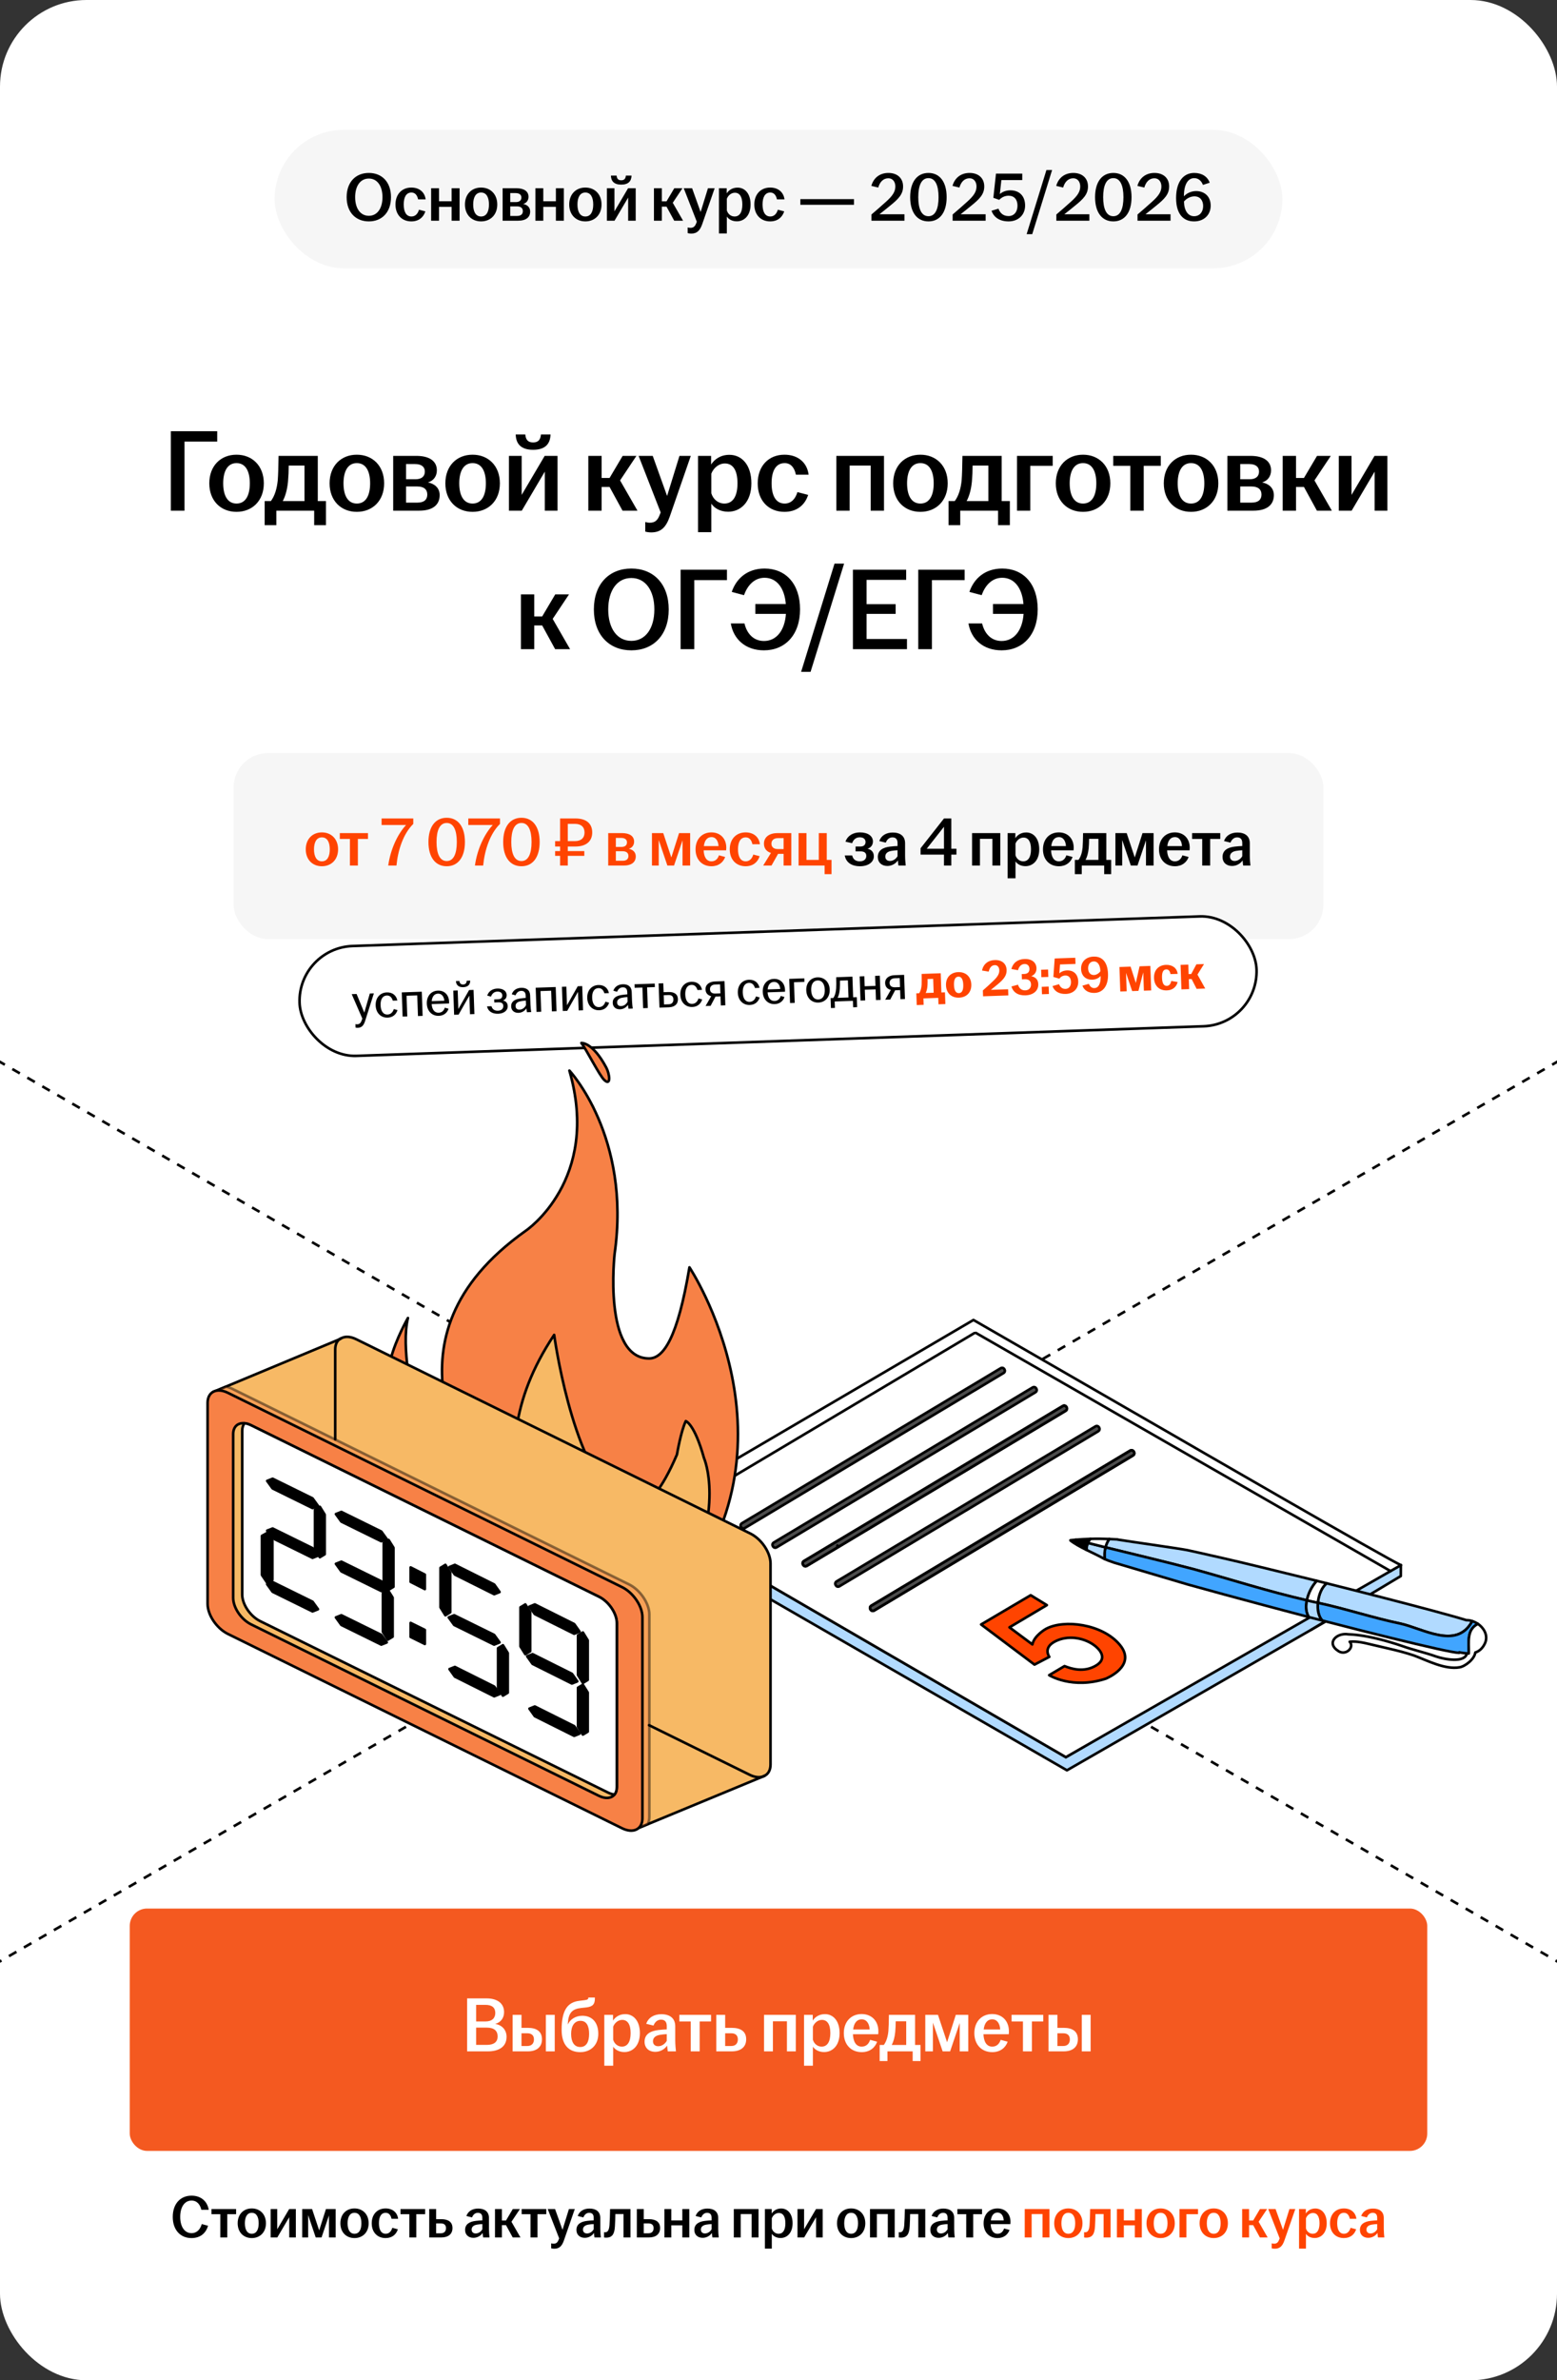 <?xml version="1.0" encoding="UTF-8"?> <svg xmlns="http://www.w3.org/2000/svg" width="360" height="550" viewBox="0 0 360 550" fill="none"><rect x="0" y="0" width="360" height="550" fill="#333333" stroke="none"/><g clip-path="url(#clip0_37418_5831)"><rect width="360" height="550" rx="20" fill="white"></rect><path d="M-205 127.026L564.768 571.4" stroke="black" stroke-width="0.6" stroke-linejoin="round" stroke-dasharray="2 2"></path><path d="M565 127.026L-204.768 571.4" stroke="black" stroke-width="0.6" stroke-linejoin="round" stroke-dasharray="2 2"></path><rect x="63.5" y="30" width="233" height="32" rx="16" fill="#F6F6F6"></rect><path d="M85.283 51.16C82.259 51.16 80.147 49.064 80.147 45.56C80.147 42.056 82.259 39.96 85.283 39.96C88.307 39.96 90.403 42.056 90.403 45.56C90.403 49.064 88.307 51.16 85.283 51.16ZM82.115 45.56C82.115 48.136 83.315 49.864 85.283 49.864C87.235 49.864 88.435 48.136 88.435 45.56C88.435 42.984 87.235 41.256 85.283 41.256C83.315 41.256 82.115 42.984 82.115 45.56ZM95.103 51.16C92.943 51.16 91.439 49.64 91.439 47.256C91.439 44.872 92.943 43.336 95.103 43.336C96.959 43.336 98.207 44.408 98.415 46.072H96.671C96.495 45.192 96.031 44.488 95.135 44.488C93.871 44.488 93.343 45.64 93.343 47.24C93.343 48.856 93.871 50.024 95.135 50.024C96.095 50.024 96.639 49.288 96.879 48.456L98.351 48.84C97.903 50.248 96.783 51.16 95.103 51.16ZM99.684 51V43.496H101.508V46.504H104.42V43.496H106.26V51H104.42V47.8H101.508V51H99.684ZM111.23 51.16C109.07 51.16 107.502 49.64 107.502 47.256C107.502 44.856 109.07 43.336 111.23 43.336C113.39 43.336 114.974 44.856 114.974 47.256C114.974 49.64 113.39 51.16 111.23 51.16ZM109.406 47.256C109.406 48.856 109.966 50.024 111.23 50.024C112.51 50.024 113.054 48.856 113.054 47.256C113.054 45.656 112.51 44.488 111.23 44.488C109.966 44.488 109.406 45.656 109.406 47.256ZM116.215 51V43.496H119.383C121.143 43.496 122.199 44.184 122.199 45.48C122.199 46.264 121.751 46.92 120.967 47.128C121.879 47.304 122.583 47.88 122.583 48.872C122.583 50.184 121.655 51 119.783 51H116.215ZM117.975 49.896H119.543C120.455 49.896 120.887 49.48 120.887 48.792C120.887 48.104 120.439 47.688 119.527 47.688H117.975V49.896ZM117.975 46.696H119.271C120.103 46.696 120.551 46.312 120.551 45.64C120.551 45 120.087 44.616 119.207 44.616H117.975V46.696ZM123.793 51V43.496H125.617V46.504H128.529V43.496H130.369V51H128.529V47.8H125.617V51H123.793ZM135.339 51.16C133.179 51.16 131.611 49.64 131.611 47.256C131.611 44.856 133.179 43.336 135.339 43.336C137.499 43.336 139.083 44.856 139.083 47.256C139.083 49.64 137.499 51.16 135.339 51.16ZM133.515 47.256C133.515 48.856 134.075 50.024 135.339 50.024C136.619 50.024 137.163 48.856 137.163 47.256C137.163 45.656 136.619 44.488 135.339 44.488C134.075 44.488 133.515 45.656 133.515 47.256ZM140.325 51V43.496H142.069V48.84L145.221 43.496H146.981V51H145.237V45.656L142.085 51H140.325ZM141.253 40.568H142.565C142.629 41.272 142.917 41.656 143.637 41.656C144.357 41.656 144.645 41.272 144.709 40.568H146.021C145.989 41.832 145.317 42.664 143.637 42.664C141.957 42.664 141.285 41.832 141.253 40.568ZM151.2 51V43.496H153.024V46.52H154.112L155.904 43.496H157.792L155.552 46.856L157.936 51H155.888L154.112 47.752H153.024V51H151.2ZM159.801 53.976C159.529 53.976 159.209 53.928 159.001 53.864V52.552C159.161 52.6 159.401 52.648 159.625 52.648C160.329 52.648 160.697 52.328 160.985 51.56L161.113 51.24L158.089 43.496H160.025L161.993 48.984L163.689 43.496H165.241L162.361 51.8C161.817 53.352 161.097 53.976 159.801 53.976ZM166.231 53.944V43.496H168.023V44.68C168.487 43.96 169.319 43.352 170.535 43.352C172.199 43.352 173.543 44.696 173.543 47.256C173.543 49.816 172.071 51.144 170.359 51.144C169.287 51.144 168.471 50.664 168.055 50.04V53.944H166.231ZM168.055 48.616C168.295 49.432 168.983 50.024 169.847 50.024C170.983 50.024 171.639 49.064 171.639 47.256C171.639 45.432 170.999 44.536 169.911 44.536C169.079 44.536 168.359 45.144 168.055 45.928V48.616ZM178.072 51.16C175.912 51.16 174.408 49.64 174.408 47.256C174.408 44.872 175.912 43.336 178.072 43.336C179.928 43.336 181.176 44.408 181.384 46.072H179.64C179.464 45.192 179 44.488 178.104 44.488C176.84 44.488 176.312 45.64 176.312 47.24C176.312 48.856 176.84 50.024 178.104 50.024C179.064 50.024 179.608 49.288 179.848 48.456L181.32 48.84C180.872 50.248 179.752 51.16 178.072 51.16ZM185.056 47.32V46.008H197.456V47.32H185.056ZM201.495 49.56C202.583 48.632 203.927 47.464 204.839 46.632C206.407 45.24 207.015 44.264 207.015 43.08C207.015 42.024 206.423 41.192 205.399 41.192C204.215 41.192 203.431 42.056 203.063 43.336L201.463 42.952C201.991 41.064 203.447 39.96 205.415 39.96C207.447 39.96 208.807 41.144 208.807 43.08C208.807 44.872 207.767 45.96 205.751 47.576C204.919 48.264 204.151 48.872 203.335 49.512H209.127V51H201.495V49.56ZM214.669 51.16C212.045 51.16 210.445 49.08 210.445 45.56C210.445 42.04 212.045 39.96 214.669 39.96C217.293 39.96 218.877 42.04 218.877 45.56C218.877 49.08 217.293 51.16 214.669 51.16ZM212.317 45.56C212.317 48.28 213.069 49.96 214.669 49.96C216.253 49.96 217.005 48.28 217.005 45.56C217.005 42.84 216.253 41.16 214.669 41.16C213.069 41.16 212.317 42.84 212.317 45.56ZM220.261 49.56C221.349 48.632 222.693 47.464 223.605 46.632C225.173 45.24 225.781 44.264 225.781 43.08C225.781 42.024 225.189 41.192 224.165 41.192C222.981 41.192 222.197 42.056 221.829 43.336L220.229 42.952C220.757 41.064 222.213 39.96 224.181 39.96C226.213 39.96 227.573 41.144 227.573 43.08C227.573 44.872 226.533 45.96 224.517 47.576C223.685 48.264 222.917 48.872 222.101 49.512H227.893V51H220.261V49.56ZM233.194 51.16C231.21 51.16 229.786 50.264 229.258 48.696L230.858 48.216C231.226 49.24 231.978 49.928 233.194 49.928C234.426 49.928 235.258 48.984 235.258 47.528C235.258 46.104 234.506 45.224 233.194 45.224C232.298 45.224 231.562 45.624 231.034 46.184L229.674 45.704L230.282 40.12H236.362V41.608H231.53L231.178 44.84C231.738 44.328 232.618 43.976 233.61 43.976C235.706 43.976 237.018 45.304 237.018 47.496C237.018 49.672 235.434 51.16 233.194 51.16ZM237.372 54.104L241.948 39.288H243.26L238.668 54.104H237.372ZM244.245 49.56C245.333 48.632 246.677 47.464 247.589 46.632C249.157 45.24 249.765 44.264 249.765 43.08C249.765 42.024 249.173 41.192 248.149 41.192C246.965 41.192 246.181 42.056 245.813 43.336L244.213 42.952C244.741 41.064 246.197 39.96 248.165 39.96C250.197 39.96 251.557 41.144 251.557 43.08C251.557 44.872 250.517 45.96 248.501 47.576C247.669 48.264 246.901 48.872 246.085 49.512H251.877V51H244.245V49.56ZM257.419 51.16C254.795 51.16 253.195 49.08 253.195 45.56C253.195 42.04 254.795 39.96 257.419 39.96C260.043 39.96 261.627 42.04 261.627 45.56C261.627 49.08 260.043 51.16 257.419 51.16ZM255.067 45.56C255.067 48.28 255.819 49.96 257.419 49.96C259.003 49.96 259.755 48.28 259.755 45.56C259.755 42.84 259.003 41.16 257.419 41.16C255.819 41.16 255.067 42.84 255.067 45.56ZM263.011 49.56C264.099 48.632 265.443 47.464 266.355 46.632C267.923 45.24 268.531 44.264 268.531 43.08C268.531 42.024 267.939 41.192 266.915 41.192C265.731 41.192 264.947 42.056 264.579 43.336L262.979 42.952C263.507 41.064 264.963 39.96 266.931 39.96C268.963 39.96 270.323 41.144 270.323 43.08C270.323 44.872 269.283 45.96 267.267 47.576C266.435 48.264 265.667 48.872 264.851 49.512H270.643V51H263.011V49.56ZM276.088 51.16C273.528 51.16 271.928 49.368 271.928 45.752C271.928 42.024 273.592 39.96 276.12 39.96C277.912 39.96 279.192 40.808 279.704 42.216L278.136 42.728C277.816 41.88 277.16 41.16 276.12 41.16C274.696 41.16 273.736 42.584 273.736 45.336V45.368C274.36 44.68 275.384 44.152 276.568 44.152C278.44 44.152 279.928 45.336 279.928 47.528C279.928 49.576 278.456 51.16 276.088 51.16ZM273.752 46.568C273.784 48.6 274.648 49.96 276.088 49.96C277.416 49.96 278.184 48.936 278.184 47.608C278.184 46.312 277.464 45.368 276.168 45.368C275.24 45.368 274.312 45.88 273.752 46.568Z" fill="black"></path><path d="M39.503 118V99.64H50.222V102.043H42.662V118H39.503ZM54.682 118.27C51.038 118.27 48.392 115.705 48.392 111.682C48.392 107.632 51.038 105.067 54.682 105.067C58.328 105.067 61.001 107.632 61.001 111.682C61.001 115.705 58.328 118.27 54.682 118.27ZM51.605 111.682C51.605 114.382 52.55 116.353 54.682 116.353C56.843 116.353 57.761 114.382 57.761 111.682C57.761 108.982 56.843 107.011 54.682 107.011C52.55 107.011 51.605 108.982 51.605 111.682ZM61.193 121.348V115.786H62.624C63.542 114.571 64.028 112.87 64.217 111.007C64.325 109.657 64.352 108.145 64.406 105.337H73.478V115.786H75.368V121.348H72.641V118H63.893V121.348H61.193ZM65.378 115.786H70.4V107.578H66.755C66.755 108.793 66.701 110.008 66.593 111.277C66.404 113.14 65.999 114.598 65.378 115.786ZM82.5 118.27C78.855 118.27 76.209 115.705 76.209 111.682C76.209 107.632 78.855 105.067 82.5 105.067C86.145 105.067 88.818 107.632 88.818 111.682C88.818 115.705 86.145 118.27 82.5 118.27ZM79.422 111.682C79.422 114.382 80.367 116.353 82.5 116.353C84.66 116.353 85.578 114.382 85.578 111.682C85.578 108.982 84.66 107.011 82.5 107.011C80.367 107.011 79.422 108.982 79.422 111.682ZM90.912 118V105.337H96.258C99.228 105.337 101.01 106.498 101.01 108.685C101.01 110.008 100.254 111.115 98.931 111.466C100.47 111.763 101.658 112.735 101.658 114.409C101.658 116.623 100.092 118 96.933 118H90.912ZM93.882 116.137H96.528C98.067 116.137 98.796 115.435 98.796 114.274C98.796 113.113 98.04 112.411 96.501 112.411H93.882V116.137ZM93.882 110.737H96.069C97.473 110.737 98.229 110.089 98.229 108.955C98.229 107.875 97.446 107.227 95.961 107.227H93.882V110.737ZM109.263 118.27C105.618 118.27 102.972 115.705 102.972 111.682C102.972 107.632 105.618 105.067 109.263 105.067C112.908 105.067 115.581 107.632 115.581 111.682C115.581 115.705 112.908 118.27 109.263 118.27ZM106.185 111.682C106.185 114.382 107.13 116.353 109.263 116.353C111.423 116.353 112.341 114.382 112.341 111.682C112.341 108.982 111.423 107.011 109.263 107.011C107.13 107.011 106.185 108.982 106.185 111.682ZM117.675 118V105.337H120.618V114.355L125.937 105.337H128.907V118H125.964V108.982L120.645 118H117.675ZM119.241 100.396H121.455C121.563 101.584 122.049 102.232 123.264 102.232C124.479 102.232 124.965 101.584 125.073 100.396H127.287C127.233 102.529 126.099 103.933 123.264 103.933C120.429 103.933 119.295 102.529 119.241 100.396ZM136.027 118V105.337H139.105V110.44H140.941L143.965 105.337H147.151L143.371 111.007L147.394 118H143.938L140.941 112.519H139.105V118H136.027ZM150.542 123.022C150.083 123.022 149.543 122.941 149.192 122.833V120.619C149.462 120.7 149.867 120.781 150.245 120.781C151.433 120.781 152.054 120.241 152.54 118.945L152.756 118.405L147.653 105.337H150.92L154.241 114.598L157.103 105.337H159.722L154.862 119.35C153.944 121.969 152.729 123.022 150.542 123.022ZM161.392 122.968V105.337H164.416V107.335C165.199 106.12 166.603 105.094 168.655 105.094C171.463 105.094 173.731 107.362 173.731 111.682C173.731 116.002 171.247 118.243 168.358 118.243C166.549 118.243 165.172 117.433 164.47 116.38V122.968H161.392ZM164.47 113.977C164.875 115.354 166.036 116.353 167.494 116.353C169.411 116.353 170.518 114.733 170.518 111.682C170.518 108.604 169.438 107.092 167.602 107.092C166.198 107.092 164.983 108.118 164.47 109.441V113.977ZM181.374 118.27C177.729 118.27 175.191 115.705 175.191 111.682C175.191 107.659 177.729 105.067 181.374 105.067C184.506 105.067 186.612 106.876 186.963 109.684H184.02C183.723 108.199 182.94 107.011 181.428 107.011C179.295 107.011 178.404 108.955 178.404 111.655C178.404 114.382 179.295 116.353 181.428 116.353C183.048 116.353 183.966 115.111 184.371 113.707L186.855 114.355C186.099 116.731 184.209 118.27 181.374 118.27ZM193.375 118V105.337H204.391V118H201.313V107.578H196.453V118H193.375ZM212.806 118.27C209.161 118.27 206.515 115.705 206.515 111.682C206.515 107.632 209.161 105.067 212.806 105.067C216.451 105.067 219.124 107.632 219.124 111.682C219.124 115.705 216.451 118.27 212.806 118.27ZM209.728 111.682C209.728 114.382 210.673 116.353 212.806 116.353C214.966 116.353 215.884 114.382 215.884 111.682C215.884 108.982 214.966 107.011 212.806 107.011C210.673 107.011 209.728 108.982 209.728 111.682ZM219.317 121.348V115.786H220.748C221.666 114.571 222.152 112.87 222.341 111.007C222.449 109.657 222.476 108.145 222.53 105.337H231.602V115.786H233.492V121.348H230.765V118H222.017V121.348H219.317ZM223.502 115.786H228.524V107.578H224.879C224.879 108.793 224.825 110.008 224.717 111.277C224.528 113.14 224.123 114.598 223.502 115.786ZM235.141 118V105.337H243.403V107.632H238.219V118H235.141ZM250.406 118.27C246.761 118.27 244.115 115.705 244.115 111.682C244.115 107.632 246.761 105.067 250.406 105.067C254.051 105.067 256.724 107.632 256.724 111.682C256.724 115.705 254.051 118.27 250.406 118.27ZM247.328 111.682C247.328 114.382 248.273 116.353 250.406 116.353C252.566 116.353 253.484 114.382 253.484 111.682C253.484 108.982 252.566 107.011 250.406 107.011C248.273 107.011 247.328 108.982 247.328 111.682ZM261.339 118V107.632H257.397V105.337H268.386V107.632H264.444V118H261.339ZM275.376 118.27C271.731 118.27 269.085 115.705 269.085 111.682C269.085 107.632 271.731 105.067 275.376 105.067C279.021 105.067 281.694 107.632 281.694 111.682C281.694 115.705 279.021 118.27 275.376 118.27ZM272.298 111.682C272.298 114.382 273.243 116.353 275.376 116.353C277.536 116.353 278.454 114.382 278.454 111.682C278.454 108.982 277.536 107.011 275.376 107.011C273.243 107.011 272.298 108.982 272.298 111.682ZM283.788 118V105.337H289.134C292.104 105.337 293.886 106.498 293.886 108.685C293.886 110.008 293.13 111.115 291.807 111.466C293.346 111.763 294.534 112.735 294.534 114.409C294.534 116.623 292.968 118 289.809 118H283.788ZM286.758 116.137H289.404C290.943 116.137 291.672 115.435 291.672 114.274C291.672 113.113 290.916 112.411 289.377 112.411H286.758V116.137ZM286.758 110.737H288.945C290.349 110.737 291.105 110.089 291.105 108.955C291.105 107.875 290.322 107.227 288.837 107.227H286.758V110.737ZM296.577 118V105.337H299.655V110.44H301.491L304.515 105.337H307.701L303.921 111.007L307.944 118H304.488L301.491 112.519H299.655V118H296.577ZM309.549 118V105.337H312.492V114.355L317.811 105.337H320.781V118H317.838V108.982L312.519 118H309.549ZM120.444 150V137.337H123.522V142.44H125.358L128.382 137.337H131.568L127.788 143.007L131.811 150H128.355L125.358 144.519H123.522V150H120.444ZM145.977 150.27C140.874 150.27 137.31 146.733 137.31 140.82C137.31 134.907 140.874 131.37 145.977 131.37C151.08 131.37 154.617 134.907 154.617 140.82C154.617 146.733 151.08 150.27 145.977 150.27ZM140.631 140.82C140.631 145.167 142.656 148.083 145.977 148.083C149.271 148.083 151.296 145.167 151.296 140.82C151.296 136.473 149.271 133.557 145.977 133.557C142.656 133.557 140.631 136.473 140.631 140.82ZM157.364 150V131.64H168.083V134.043H160.523V150H157.364ZM176.64 150.27C172.401 150.27 169.593 147.732 168.972 144.06H172.131C172.644 146.247 174.102 148.11 176.64 148.11C179.529 148.11 181.446 145.68 181.716 141.846H174.642V139.578H181.689C181.392 135.852 179.583 133.503 176.775 133.503C174.237 133.503 172.725 135.528 172.023 137.526L169.188 136.77C170.241 133.665 172.806 131.37 176.775 131.37C181.608 131.37 184.983 134.853 184.983 140.793C184.983 146.733 181.5 150.27 176.64 150.27ZM185.229 155.238L192.951 130.236H195.165L187.416 155.238H185.229ZM197.205 150V131.64H209.517V133.989H200.364V139.605H207.087V141.846H200.364V147.651H209.706V150H197.205ZM212.313 150V131.64H223.032V134.043H215.472V150H212.313ZM231.589 150.27C227.35 150.27 224.542 147.732 223.921 144.06H227.08C227.593 146.247 229.051 148.11 231.589 148.11C234.478 148.11 236.395 145.68 236.665 141.846H229.591V139.578H236.638C236.341 135.852 234.532 133.503 231.724 133.503C229.186 133.503 227.674 135.528 226.972 137.526L224.137 136.77C225.19 133.665 227.755 131.37 231.724 131.37C236.557 131.37 239.932 134.853 239.932 140.793C239.932 146.733 236.449 150.27 231.589 150.27Z" fill="black"></path><rect x="54" y="174" width="252" height="43" rx="8" fill="#F6F6F6"></rect><path d="M74.425 200.16C72.265 200.16 70.697 198.64 70.697 196.256C70.697 193.856 72.265 192.336 74.425 192.336C76.585 192.336 78.169 193.856 78.169 196.256C78.169 198.64 76.585 200.16 74.425 200.16ZM72.601 196.256C72.601 197.856 73.161 199.024 74.425 199.024C75.705 199.024 76.249 197.856 76.249 196.256C76.249 194.656 75.705 193.488 74.425 193.488C73.161 193.488 72.601 194.656 72.601 196.256ZM80.904 200V193.856H78.568V192.496H85.08V193.856H82.744V200H80.904ZM89.764 200C90.276 196.32 91.876 192.8 93.892 190.624H88.228V189.12H95.556V190.384C93.252 192.624 92.004 196.432 91.668 200H89.764ZM103.287 200.16C100.663 200.16 99.063 198.08 99.063 194.56C99.063 191.04 100.663 188.96 103.287 188.96C105.911 188.96 107.495 191.04 107.495 194.56C107.495 198.08 105.911 200.16 103.287 200.16ZM100.935 194.56C100.935 197.28 101.687 198.96 103.287 198.96C104.871 198.96 105.623 197.28 105.623 194.56C105.623 191.84 104.871 190.16 103.287 190.16C101.687 190.16 100.935 191.84 100.935 194.56ZM109.811 200C110.323 196.32 111.923 192.8 113.939 190.624H108.275V189.12H115.603V190.384C113.299 192.624 112.051 196.432 111.715 200H109.811ZM120.568 200.16C117.944 200.16 116.344 198.08 116.344 194.56C116.344 191.04 117.944 188.96 120.568 188.96C123.192 188.96 124.776 191.04 124.776 194.56C124.776 198.08 123.192 200.16 120.568 200.16ZM118.216 194.56C118.216 197.28 118.968 198.96 120.568 198.96C122.152 198.96 122.904 197.28 122.904 194.56C122.904 191.84 122.152 190.16 120.568 190.16C118.968 190.16 118.216 191.84 118.216 194.56ZM129.504 200V197.76H128.352V196.656H129.504V195.6H128.352V194.352H129.504V189.12H133.056C135.44 189.12 136.928 190.192 136.928 192.352C136.928 194.48 135.424 195.6 133.04 195.6H131.28V196.656H135.104V197.76H131.28V200H129.504ZM131.28 194.352H132.944C134.352 194.352 135.152 193.616 135.152 192.368C135.152 191.072 134.336 190.368 132.944 190.368H131.28V194.352ZM140.629 200V192.496H143.797C145.557 192.496 146.613 193.184 146.613 194.48C146.613 195.264 146.165 195.92 145.381 196.128C146.293 196.304 146.997 196.88 146.997 197.872C146.997 199.184 146.069 200 144.197 200H140.629ZM142.389 198.896H143.957C144.869 198.896 145.301 198.48 145.301 197.792C145.301 197.104 144.853 196.688 143.941 196.688H142.389V198.896ZM142.389 195.696H143.685C144.517 195.696 144.965 195.312 144.965 194.64C144.965 194 144.501 193.616 143.621 193.616H142.389V195.696ZM150.739 200V192.496H153.347L155.219 198.128L157.011 192.496H159.571V200H157.811V194.176L155.843 200H154.307L152.307 194.096V200H150.739ZM164.502 200.16C162.342 200.16 160.822 198.64 160.822 196.256C160.822 193.872 162.342 192.336 164.486 192.336C166.518 192.336 167.926 193.728 167.926 195.872C167.926 196.128 167.91 196.32 167.894 196.48H162.694C162.758 197.984 163.318 199.024 164.502 199.024C165.478 199.024 165.99 198.368 166.23 197.632L167.67 198.016C167.238 199.248 166.15 200.16 164.502 200.16ZM162.742 195.504H166.134C166.086 194.464 165.606 193.424 164.502 193.424C163.446 193.424 162.886 194.272 162.742 195.504ZM172.393 200.16C170.233 200.16 168.729 198.64 168.729 196.256C168.729 193.872 170.233 192.336 172.393 192.336C174.249 192.336 175.497 193.408 175.705 195.072H173.961C173.785 194.192 173.321 193.488 172.424 193.488C171.161 193.488 170.633 194.64 170.633 196.24C170.633 197.856 171.161 199.024 172.424 199.024C173.385 199.024 173.929 198.288 174.169 197.456L175.641 197.84C175.193 199.248 174.073 200.16 172.393 200.16ZM181.181 200V197.296H179.901L178.381 200H176.461L178.253 197.088C177.261 196.768 176.637 196.064 176.637 194.944C176.637 193.376 177.933 192.496 179.757 192.496H182.957V200H181.181ZM178.365 194.944C178.365 195.712 178.893 196.192 179.853 196.192H181.181V193.664H179.885C178.909 193.664 178.365 194.176 178.365 194.944ZM190.661 201.984V200H184.645V192.496H186.469V198.688H189.317V192.496H191.157V198.688H192.261V201.984H190.661Z" fill="#FF4400"></path><path d="M198.842 200.16C196.842 200.16 195.578 199.216 195.322 197.664H197.034C197.242 198.544 197.818 199.024 198.794 199.024C199.802 199.024 200.298 198.496 200.298 197.776C200.298 197.12 199.914 196.72 198.954 196.72H197.818V195.6H198.938C199.738 195.6 200.122 195.184 200.122 194.56C200.122 193.92 199.674 193.472 198.794 193.472C197.882 193.472 197.322 194.016 197.018 194.832L195.482 194.48C195.978 193.088 197.258 192.336 198.842 192.336C200.634 192.336 201.834 193.152 201.834 194.448C201.834 195.216 201.386 195.872 200.57 196.112C201.482 196.304 202.042 196.896 202.042 197.856C202.042 199.232 200.714 200.16 198.842 200.16ZM205.173 200.096C203.845 200.096 202.965 199.28 202.965 198.016C202.965 196.48 204.149 195.808 205.829 195.616C206.453 195.536 207.061 195.504 207.525 195.488V194.8C207.525 193.92 207.109 193.488 206.341 193.488C205.589 193.488 205.061 194.016 204.805 194.704L203.301 194.336C203.765 193.04 204.917 192.368 206.421 192.368C208.101 192.368 209.269 193.152 209.269 194.848V197.744C209.269 198.544 209.349 199.344 209.413 200H207.733C207.685 199.648 207.621 199.184 207.605 198.816C207.141 199.488 206.277 200.096 205.173 200.096ZM204.693 197.92C204.693 198.576 205.125 198.944 205.765 198.944C206.501 198.944 207.157 198.48 207.525 197.84V196.464C207.077 196.48 206.629 196.528 206.133 196.608C205.221 196.752 204.693 197.2 204.693 197.92ZM218.259 200V197.472H212.851V196L218.259 189.12H219.955V196.112H221.139V197.472H219.955V200H218.259ZM214.275 196.112H218.259V191.04L214.275 196.112ZM224.754 200V192.496H231.282V200H229.458V193.824H226.578V200H224.754ZM232.973 202.944V192.496H234.765V193.68C235.229 192.96 236.061 192.352 237.277 192.352C238.941 192.352 240.285 193.696 240.285 196.256C240.285 198.816 238.813 200.144 237.101 200.144C236.029 200.144 235.213 199.664 234.797 199.04V202.944H232.973ZM234.797 197.616C235.037 198.432 235.725 199.024 236.589 199.024C237.725 199.024 238.381 198.064 238.381 196.256C238.381 194.432 237.741 193.536 236.653 193.536C235.821 193.536 235.101 194.144 234.797 194.928V197.616ZM244.83 200.16C242.67 200.16 241.15 198.64 241.15 196.256C241.15 193.872 242.67 192.336 244.814 192.336C246.846 192.336 248.254 193.728 248.254 195.872C248.254 196.128 248.238 196.32 248.222 196.48H243.022C243.086 197.984 243.646 199.024 244.83 199.024C245.806 199.024 246.318 198.368 246.558 197.632L247.998 198.016C247.566 199.248 246.478 200.16 244.83 200.16ZM243.07 195.504H246.462C246.414 194.464 245.934 193.424 244.83 193.424C243.774 193.424 243.214 194.272 243.07 195.504ZM248.518 201.984V198.688H249.366C249.91 197.968 250.198 196.96 250.31 195.856C250.374 195.056 250.39 194.16 250.422 192.496H255.798V198.688H256.918V201.984H255.302V200H250.118V201.984H248.518ZM250.998 198.688H253.974V193.824H251.814C251.814 194.544 251.782 195.264 251.718 196.016C251.606 197.12 251.366 197.984 250.998 198.688ZM257.895 200V192.496H260.503L262.375 198.128L264.167 192.496H266.727V200H264.967V194.176L262.999 200H261.463L259.463 194.096V200H257.895ZM271.659 200.16C269.499 200.16 267.979 198.64 267.979 196.256C267.979 193.872 269.499 192.336 271.643 192.336C273.675 192.336 275.083 193.728 275.083 195.872C275.083 196.128 275.067 196.32 275.051 196.48H269.851C269.914 197.984 270.475 199.024 271.659 199.024C272.635 199.024 273.147 198.368 273.387 197.632L274.827 198.016C274.395 199.248 273.307 200.16 271.659 200.16ZM269.899 195.504H273.291C273.243 194.464 272.763 193.424 271.659 193.424C270.603 193.424 270.043 194.272 269.899 195.504ZM277.967 200V193.856H275.631V192.496H282.143V193.856H279.807V200H277.967ZM284.876 200.096C283.548 200.096 282.668 199.28 282.668 198.016C282.668 196.48 283.852 195.808 285.532 195.616C286.156 195.536 286.764 195.504 287.228 195.488V194.8C287.228 193.92 286.812 193.488 286.044 193.488C285.292 193.488 284.764 194.016 284.508 194.704L283.004 194.336C283.468 193.04 284.62 192.368 286.124 192.368C287.804 192.368 288.972 193.152 288.972 194.848V197.744C288.972 198.544 289.052 199.344 289.116 200H287.436C287.388 199.648 287.324 199.184 287.308 198.816C286.844 199.488 285.98 200.096 284.876 200.096ZM284.396 197.92C284.396 198.576 284.828 198.944 285.468 198.944C286.204 198.944 286.86 198.48 287.228 197.84V196.464C286.78 196.48 286.332 196.528 285.836 196.608C284.924 196.752 284.396 197.2 284.396 197.92Z" fill="black"></path><rect x="68.822" y="219.036" width="221.4" height="25.4" rx="12.7" transform="rotate(-2 68.822 219.036)" fill="white"></rect><rect x="68.822" y="219.036" width="221.4" height="25.4" rx="12.7" transform="rotate(-2 68.822 219.036)" stroke="black" stroke-width="0.6"></rect><path d="M82.709 237.495C82.529 237.501 82.324 237.472 82.203 237.44L82.175 236.637C82.272 236.657 82.441 236.687 82.597 236.682C83.148 236.663 83.438 236.352 83.655 235.708L83.775 235.356L81.321 229.714L82.448 229.675L84.231 233.983L85.506 229.568L86.442 229.535L84.408 235.946C84.073 237.003 83.585 237.464 82.709 237.495ZM89.633 235.139C88.074 235.194 86.918 234.07 86.857 232.319C86.796 230.568 87.871 229.365 89.43 229.311C90.797 229.263 91.653 230.062 91.873 231.183L90.817 231.22C90.626 230.542 90.199 230.005 89.455 230.031C88.388 230.068 87.953 231.032 87.997 232.279C88.04 233.526 88.541 234.457 89.608 234.42C90.424 234.391 90.871 233.787 91.053 233.157L91.914 233.403C91.589 234.411 90.821 235.098 89.633 235.139ZM93.089 234.899L92.894 229.31L97.523 229.148L97.718 234.737L96.639 234.775L96.472 230.002L94.001 230.088L94.168 234.861L93.089 234.899ZM101.462 234.726C99.903 234.781 98.747 233.657 98.686 231.906C98.625 230.155 99.7 228.952 101.247 228.898C102.77 228.845 103.779 229.903 103.832 231.426C103.84 231.63 103.844 231.761 103.836 231.87L99.806 232.011C99.883 233.185 100.406 234.043 101.425 234.007C102.253 233.978 102.665 233.424 102.849 232.841L103.71 233.087C103.406 233.998 102.649 234.685 101.462 234.726ZM99.819 231.338L102.733 231.236C102.681 230.433 102.23 229.56 101.271 229.594C100.371 229.625 99.904 230.35 99.819 231.338ZM104.999 234.483L104.804 228.894L105.824 228.859L105.974 233.152L108.462 228.766L109.493 228.73L109.689 234.319L108.669 234.355L108.519 230.061L106.031 234.447L104.999 234.483ZM105.412 226.7L106.216 226.672C106.294 227.197 106.533 227.501 107.096 227.481C107.66 227.462 107.877 227.142 107.919 226.612L108.722 226.584C108.717 227.461 108.246 228.066 107.118 228.105C105.991 228.144 105.479 227.574 105.412 226.7ZM115.184 234.247C113.781 234.296 112.833 233.633 112.603 232.536L113.634 232.5C113.826 233.178 114.32 233.569 115.136 233.54C115.987 233.511 116.391 233.04 116.37 232.429C116.351 231.889 116.028 231.576 115.224 231.604L114.289 231.637L114.264 230.929L115.199 230.897C115.871 230.873 116.158 230.503 116.141 229.999C116.122 229.46 115.725 229.101 114.981 229.127C114.226 229.154 113.762 229.626 113.521 230.283L112.648 230.049C113.007 228.98 113.925 228.456 114.981 228.419C116.204 228.376 117.112 228.921 117.146 229.904C117.166 230.492 116.871 230.982 116.278 231.183C116.943 231.304 117.366 231.734 117.391 232.465C117.427 233.496 116.491 234.202 115.184 234.247ZM119.896 234.035C118.901 234.069 118.22 233.493 118.187 232.557C118.148 231.43 119.007 230.92 120.177 230.735C120.679 230.657 121.193 230.603 121.564 230.578L121.545 230.027C121.519 229.283 121.147 228.936 120.487 228.959C119.84 228.982 119.411 229.429 119.202 229.988L118.329 229.743C118.656 228.783 119.479 228.286 120.511 228.25C121.662 228.209 122.533 228.743 122.576 229.979L122.651 232.113C122.672 232.725 122.754 233.359 122.82 233.861L121.836 233.895C121.791 233.632 121.731 233.286 121.709 232.999C121.38 233.539 120.712 234.006 119.896 234.035ZM119.206 232.486C119.224 233.025 119.583 233.313 120.134 233.294C120.782 233.271 121.343 232.843 121.623 232.257L121.586 231.202C121.179 231.228 120.772 231.278 120.331 231.366C119.58 231.512 119.185 231.898 119.206 232.486ZM124.054 233.817L123.859 228.229L128.488 228.067L128.683 233.656L127.604 233.693L127.437 228.92L124.967 229.007L125.134 233.78L124.054 233.817ZM130.121 233.606L129.926 228.017L130.945 227.981L131.095 232.275L133.583 227.889L134.615 227.853L134.81 233.442L133.791 233.477L133.641 229.184L131.152 233.57L130.121 233.606ZM138.553 233.431C136.994 233.486 135.838 232.361 135.777 230.61C135.716 228.859 136.79 227.657 138.349 227.603C139.716 227.555 140.573 228.354 140.792 229.475L139.737 229.511C139.545 228.834 139.118 228.296 138.374 228.322C137.307 228.36 136.872 229.323 136.916 230.571C136.96 231.818 137.46 232.749 138.528 232.712C139.343 232.683 139.79 232.079 139.973 231.448L140.834 231.695C140.509 232.702 139.74 233.39 138.553 233.431ZM143.378 233.215C142.382 233.249 141.702 232.673 141.669 231.737C141.63 230.61 142.489 230.1 143.659 229.915C144.16 229.837 144.675 229.783 145.046 229.758L145.027 229.207C145.001 228.463 144.629 228.116 143.969 228.139C143.321 228.162 142.893 228.609 142.684 229.168L141.811 228.923C142.138 227.963 142.961 227.466 143.992 227.43C145.144 227.389 146.015 227.923 146.058 229.159L146.132 231.293C146.154 231.905 146.236 232.538 146.302 233.041L145.318 233.075C145.273 232.812 145.213 232.466 145.191 232.179C144.861 232.719 144.193 233.186 143.378 233.215ZM142.687 231.666C142.706 232.205 143.064 232.493 143.616 232.474C144.264 232.451 144.825 232.023 145.105 231.437L145.068 230.382C144.661 230.408 144.254 230.458 143.813 230.546C143.062 230.692 142.667 231.078 142.687 231.666ZM148.702 232.957L148.535 228.184L146.736 228.246L146.708 227.431L151.385 227.268L151.413 228.083L149.614 228.146L149.781 232.919L148.702 232.957ZM152.478 232.825L152.283 227.236L153.363 227.199L153.435 229.261L154.538 229.223C155.845 229.177 156.703 229.675 156.744 230.851C156.785 232.026 155.968 232.703 154.661 232.749L152.478 232.825ZM153.533 232.092L154.661 232.052C155.38 232.027 155.724 231.547 155.701 230.899C155.678 230.252 155.306 229.892 154.586 229.917L153.459 229.957L153.533 232.092ZM160.079 232.679C158.52 232.734 157.364 231.61 157.303 229.859C157.242 228.108 158.316 226.905 159.875 226.851C161.242 226.803 162.099 227.602 162.318 228.723L161.263 228.76C161.071 228.082 160.644 227.545 159.9 227.571C158.833 227.608 158.398 228.572 158.442 229.819C158.486 231.066 158.986 231.997 160.054 231.96C160.869 231.931 161.316 231.327 161.498 230.697L162.36 230.943C162.035 231.951 161.266 232.638 160.079 232.679ZM166.664 232.329L166.591 230.231L165.44 230.271L164.302 232.412L163.139 232.453L164.44 230.186C163.665 229.997 163.155 229.486 163.125 228.635C163.085 227.471 164.035 226.826 165.294 226.782L167.513 226.704L167.708 232.293L166.664 232.329ZM164.157 228.599C164.179 229.222 164.612 229.603 165.404 229.576L166.567 229.535L166.494 227.448L165.367 227.488C164.551 227.516 164.135 227.975 164.157 228.599ZM173.371 232.215C171.812 232.27 170.656 231.145 170.595 229.394C170.534 227.644 171.609 226.441 173.168 226.387C174.535 226.339 175.391 227.138 175.611 228.259L174.555 228.296C174.364 227.618 173.937 227.08 173.193 227.106C172.126 227.144 171.691 228.107 171.735 229.355C171.778 230.602 172.279 231.533 173.346 231.496C174.162 231.467 174.609 230.863 174.791 230.233L175.652 230.479C175.327 231.487 174.559 232.174 173.371 232.215ZM179.134 232.014C177.575 232.069 176.419 230.944 176.357 229.193C176.296 227.442 177.371 226.24 178.918 226.186C180.441 226.133 181.451 227.19 181.504 228.713C181.511 228.917 181.516 229.049 181.507 229.157L177.478 229.298C177.555 230.472 178.077 231.331 179.096 231.295C179.924 231.266 180.337 230.711 180.521 230.129L181.382 230.375C181.077 231.286 180.321 231.973 179.134 232.014ZM177.49 228.625L180.405 228.524C180.352 227.721 179.902 226.848 178.942 226.882C178.043 226.913 177.576 227.638 177.49 228.625ZM182.671 231.77L182.476 226.182L185.966 226.06L185.994 226.876L183.584 226.96L183.75 231.733L182.671 231.77ZM189.23 231.662C187.671 231.716 186.479 230.593 186.418 228.842C186.357 227.091 187.467 225.887 189.026 225.833C190.585 225.779 191.777 226.902 191.838 228.653C191.9 230.404 190.789 231.607 189.23 231.662ZM187.557 228.802C187.601 230.049 188.125 230.98 189.205 230.942C190.284 230.904 190.743 229.94 190.699 228.692C190.656 227.445 190.131 226.515 189.051 226.553C187.972 226.59 187.513 227.555 187.557 228.802ZM192.123 232.929L192.043 230.627L192.667 230.605C193.079 230.026 193.278 229.203 193.333 228.36C193.373 227.795 193.362 227.135 193.34 225.803L197.093 225.671L197.26 230.445L198.099 230.415L198.18 232.718L197.256 232.75L197.204 231.263L192.995 231.41L193.047 232.897L192.123 232.929ZM193.674 230.57L196.181 230.482L196.042 226.525L194.207 226.589C194.217 227.213 194.216 227.861 194.177 228.463C194.122 229.305 193.954 229.996 193.674 230.57ZM198.962 231.202L198.767 225.613L199.846 225.575L199.927 227.89L202.421 227.803L202.34 225.488L203.42 225.45L203.615 231.039L202.536 231.077L202.449 228.606L199.955 228.693L200.041 231.164L198.962 231.202ZM208.194 230.879L208.121 228.78L206.969 228.821L205.831 230.962L204.668 231.002L205.97 228.736C205.195 228.546 204.684 228.036 204.655 227.184C204.614 226.021 205.564 225.376 206.823 225.332L209.042 225.254L209.237 230.843L208.194 230.879ZM205.686 227.148C205.708 227.772 206.141 228.153 206.933 228.126L208.096 228.085L208.023 225.998L206.896 226.038C206.081 226.066 205.664 226.525 205.686 227.148Z" fill="black"></path><path d="M211.963 232.236L211.868 229.526L212.516 229.504C212.871 228.999 213.051 228.308 213.094 227.49C213.119 226.841 213.108 226.169 213.093 225.041L217.506 224.887L217.661 229.324L218.488 229.295L218.583 232.005L216.988 232.061L216.936 230.574L213.506 230.694L213.558 232.181L211.963 232.236ZM214.027 229.451L215.874 229.386L215.762 226.172L214.466 226.217C214.481 226.637 214.471 227.034 214.453 227.551C214.421 228.356 214.274 228.974 214.027 229.451ZM221.756 230.526C220.041 230.586 218.791 229.525 218.727 227.678C218.662 225.831 219.835 224.685 221.55 224.625C223.253 224.566 224.514 225.626 224.579 227.473C224.643 229.32 223.459 230.466 221.756 230.526ZM220.573 227.613C220.613 228.74 220.94 229.51 221.719 229.482C222.487 229.456 222.759 228.666 222.72 227.538C222.681 226.411 222.354 225.642 221.586 225.669C220.807 225.696 220.534 226.486 220.573 227.613ZM227.252 228.857C228.068 228.144 228.952 227.345 229.707 226.61C230.683 225.687 231.079 224.977 231.051 224.185C231.027 223.502 230.649 222.987 230.002 223.009C229.27 223.035 228.798 223.604 228.601 224.511L227.055 224.253C227.352 222.79 228.437 221.887 229.997 221.833C231.604 221.777 232.69 222.639 232.742 224.126C232.787 225.398 232.073 226.287 230.685 227.44C230.113 227.916 229.611 228.318 229.108 228.72L233.09 228.581L233.14 230.008L227.299 230.212L227.252 228.857ZM237.117 229.989C235.378 230.05 234.271 229.296 233.852 227.942L235.374 227.529C235.632 228.384 236.226 228.868 237.065 228.838C237.905 228.809 238.414 228.263 238.386 227.459C238.359 226.68 237.887 226.24 236.975 226.272L236.28 226.296L236.237 225.073L236.837 225.052C237.664 225.023 238.044 224.554 238.019 223.846C237.996 223.186 237.584 222.721 236.888 222.745C236.133 222.771 235.6 223.318 235.377 224.178L233.843 223.908C234.203 222.514 235.253 221.649 236.872 221.593C238.563 221.534 239.601 222.386 239.648 223.717C239.679 224.593 239.21 225.269 238.44 225.56C239.371 225.756 240.027 226.309 240.064 227.389C240.118 228.912 238.928 229.926 237.117 229.989ZM240.919 229.736L240.859 228.021L242.466 227.965L242.526 229.68L240.919 229.736ZM240.781 225.791L240.721 224.076L242.328 224.02L242.388 225.735L240.781 225.791ZM246.438 229.664C244.831 229.72 243.762 229.025 243.349 227.85L244.871 227.413C245.122 228.077 245.606 228.528 246.386 228.501C247.177 228.473 247.659 227.832 247.625 226.861C247.593 225.925 247.105 225.378 246.29 225.406C245.69 225.427 245.232 225.731 244.934 226.138L243.552 225.742L243.859 221.469L248.62 221.303L248.67 222.73L245.084 222.855L244.94 224.913C245.322 224.528 245.973 224.253 246.693 224.228C248.204 224.175 249.244 225.075 249.303 226.778C249.363 228.481 248.165 229.603 246.438 229.664ZM253.086 229.432C251.623 229.483 250.638 228.785 250.266 227.753L251.764 227.328C251.976 227.897 252.399 228.339 253.047 228.316C253.923 228.286 254.552 227.399 254.486 225.504C254.071 226.011 253.351 226.348 252.559 226.376C251.156 226.425 250.022 225.576 249.963 223.909C249.907 222.29 251.03 221.098 252.841 221.035C254.82 220.966 256.09 222.266 256.186 225.013C256.282 227.783 255.041 229.363 253.086 229.432ZM251.592 223.792C251.624 224.704 252.102 225.323 252.954 225.294C253.529 225.274 254.104 224.893 254.424 224.426L254.422 224.366C254.374 222.987 253.803 222.118 252.88 222.15C252.028 222.18 251.56 222.869 251.592 223.792ZM259.026 229.104L258.828 223.444L261.406 223.354L262.619 227.13L263.481 223.281L265.975 223.194L266.173 228.855L264.482 228.914L264.334 224.68L263.223 228.958L261.772 229.008L260.352 224.795L260.501 229.053L259.026 229.104ZM269.795 228.848C268.092 228.908 266.89 227.833 266.826 225.998C266.762 224.163 267.886 223.007 269.589 222.948C271.004 222.898 272.123 223.628 272.292 225.027L270.637 225.084C270.518 224.452 270.237 223.97 269.662 223.99C268.894 224.017 268.633 224.782 268.673 225.921C268.713 227.073 269.015 227.831 269.795 227.803C270.395 227.783 270.689 227.28 270.812 226.663L272.285 226.912C272.013 228.05 271.139 228.801 269.795 228.848ZM273.161 228.61L272.964 222.95L274.751 222.888L274.827 225.082L275.427 225.061L276.622 222.822L278.384 222.761L276.872 225.191L278.666 228.418L276.675 228.488L275.516 226.223L274.868 226.245L274.948 228.548L273.161 228.61Z" fill="#FF4400"></path><rect x="30" y="441" width="300" height="56" rx="4" fill="#F45920"></rect><path d="M108 474V461.76H112.518C115.038 461.76 116.55 462.948 116.55 464.928C116.55 466.224 115.848 467.286 114.498 467.664C116.064 467.898 117.126 469.05 117.126 470.634C117.126 472.92 115.38 474 112.788 474H108ZM110.088 472.506H112.554C114.246 472.506 115.056 471.786 115.056 470.562C115.056 469.248 114.264 468.51 112.518 468.51H110.088V472.506ZM110.088 467.088H112.248C113.814 467.088 114.516 466.26 114.516 465.126C114.516 463.938 113.814 463.254 112.23 463.254H110.088V467.088ZM118.525 474V465.558H120.577V468.564H122.035C124.033 468.564 125.311 469.356 125.311 471.21C125.311 473.046 124.033 474 122.035 474H118.525ZM120.577 472.758H121.945C122.953 472.758 123.457 472.128 123.457 471.228C123.457 470.328 122.917 469.824 121.945 469.824H120.577V472.758ZM126.211 474V465.558H128.263V474H126.211ZM134.158 474.18C131.566 474.18 129.856 472.56 129.856 469.014C129.856 464.352 131.314 462.624 133.96 462.318L135.13 462.174C135.85 462.084 136.03 461.94 136.03 461.616V461.562H137.542V461.814C137.542 463.074 137.074 463.668 135.562 463.848L134.392 463.974C132.358 464.19 131.476 465.018 131.296 467.448L131.278 467.79C131.818 466.62 133.06 465.774 134.644 465.774C136.948 465.774 138.334 467.358 138.334 469.95C138.334 472.524 136.588 474.18 134.158 474.18ZM132.052 469.968C132.052 471.768 132.736 472.992 134.158 472.992C135.598 472.992 136.21 471.768 136.21 469.968C136.21 468.186 135.652 466.944 134.212 466.944C132.79 466.944 132.052 468.186 132.052 469.968ZM139.725 477.312V465.558H141.741V466.89C142.263 466.08 143.199 465.396 144.567 465.396C146.439 465.396 147.951 466.908 147.951 469.788C147.951 472.668 146.295 474.162 144.369 474.162C143.163 474.162 142.245 473.622 141.777 472.92V477.312H139.725ZM141.777 471.318C142.047 472.236 142.821 472.902 143.793 472.902C145.071 472.902 145.809 471.822 145.809 469.788C145.809 467.736 145.089 466.728 143.865 466.728C142.929 466.728 142.119 467.412 141.777 468.294V471.318ZM151.516 474.108C150.022 474.108 149.032 473.19 149.032 471.768C149.032 470.04 150.364 469.284 152.254 469.068C152.956 468.978 153.64 468.942 154.162 468.924V468.15C154.162 467.16 153.694 466.674 152.83 466.674C151.984 466.674 151.39 467.268 151.102 468.042L149.41 467.628C149.932 466.17 151.228 465.414 152.92 465.414C154.81 465.414 156.124 466.296 156.124 468.204V471.462C156.124 472.362 156.214 473.262 156.286 474H154.396C154.342 473.604 154.27 473.082 154.252 472.668C153.73 473.424 152.758 474.108 151.516 474.108ZM150.976 471.66C150.976 472.398 151.462 472.812 152.182 472.812C153.01 472.812 153.748 472.29 154.162 471.57V470.022C153.658 470.04 153.154 470.094 152.596 470.184C151.57 470.346 150.976 470.85 150.976 471.66ZM159.704 474V467.088H157.076V465.558H164.402V467.088H161.774V474H159.704ZM165.617 474V465.558H167.669V468.564H169.181C171.215 468.564 172.529 469.356 172.529 471.21C172.529 473.046 171.215 474 169.181 474H165.617ZM167.669 472.758H169.091C170.099 472.758 170.603 472.128 170.603 471.228C170.603 470.328 170.063 469.824 169.091 469.824H167.669V472.758ZM176.656 474V465.558H184V474H181.948V467.052H178.708V474H176.656ZM185.902 477.312V465.558H187.918V466.89C188.44 466.08 189.376 465.396 190.744 465.396C192.616 465.396 194.128 466.908 194.128 469.788C194.128 472.668 192.472 474.162 190.546 474.162C189.34 474.162 188.422 473.622 187.954 472.92V477.312H185.902ZM187.954 471.318C188.224 472.236 188.998 472.902 189.97 472.902C191.248 472.902 191.986 471.822 191.986 469.788C191.986 467.736 191.266 466.728 190.042 466.728C189.106 466.728 188.296 467.412 187.954 468.294V471.318ZM199.242 474.18C196.812 474.18 195.102 472.47 195.102 469.788C195.102 467.106 196.812 465.378 199.224 465.378C201.51 465.378 203.094 466.944 203.094 469.356C203.094 469.644 203.076 469.86 203.058 470.04H197.208C197.28 471.732 197.91 472.902 199.242 472.902C200.34 472.902 200.916 472.164 201.186 471.336L202.806 471.768C202.32 473.154 201.096 474.18 199.242 474.18ZM197.262 468.942H201.078C201.024 467.772 200.484 466.602 199.242 466.602C198.054 466.602 197.424 467.556 197.262 468.942ZM203.39 476.232V472.524H204.344C204.956 471.714 205.28 470.58 205.406 469.338C205.478 468.438 205.496 467.43 205.532 465.558H211.58V472.524H212.84V476.232H211.022V474H205.19V476.232H203.39ZM206.18 472.524H209.528V467.052H207.098C207.098 467.862 207.062 468.672 206.99 469.518C206.864 470.76 206.594 471.732 206.18 472.524ZM213.939 474V465.558H216.873L218.979 471.894L220.995 465.558H223.875V474H221.895V467.448L219.681 474H217.953L215.703 467.358V474H213.939ZM229.423 474.18C226.993 474.18 225.283 472.47 225.283 469.788C225.283 467.106 226.993 465.378 229.405 465.378C231.691 465.378 233.275 466.944 233.275 469.356C233.275 469.644 233.257 469.86 233.239 470.04H227.389C227.461 471.732 228.091 472.902 229.423 472.902C230.521 472.902 231.097 472.164 231.367 471.336L232.987 471.768C232.501 473.154 231.277 474.18 229.423 474.18ZM227.443 468.942H231.259C231.205 467.772 230.665 466.602 229.423 466.602C228.235 466.602 227.605 467.556 227.443 468.942ZM236.52 474V467.088H233.892V465.558H241.218V467.088H238.59V474H236.52ZM242.433 474V465.558H244.485V468.564H245.943C247.941 468.564 249.219 469.356 249.219 471.21C249.219 473.046 247.941 474 245.943 474H242.433ZM244.485 472.758H245.853C246.861 472.758 247.365 472.128 247.365 471.228C247.365 470.328 246.825 469.824 245.853 469.824H244.485V472.758ZM250.119 474V465.558H252.171V474H250.119Z" fill="white"></path><path d="M44.256 517.14C41.764 517.14 39.944 515.32 39.944 512.254C39.944 509.174 41.75 507.34 44.284 507.34C46.468 507.34 47.938 508.642 48.26 510.602H46.552C46.286 509.44 45.586 508.474 44.284 508.474C42.66 508.474 41.666 510 41.666 512.254C41.666 514.494 42.674 516.006 44.284 516.006C45.586 516.006 46.328 515.04 46.65 513.906L48.106 514.298C47.602 516.006 46.342 517.14 44.256 517.14ZM50.936 517V511.624H48.892V510.434H54.59V511.624H52.546V517H50.936ZM58.214 517.14C56.324 517.14 54.952 515.81 54.952 513.724C54.952 511.624 56.324 510.294 58.214 510.294C60.104 510.294 61.49 511.624 61.49 513.724C61.49 515.81 60.104 517.14 58.214 517.14ZM56.618 513.724C56.618 515.124 57.108 516.146 58.214 516.146C59.334 516.146 59.81 515.124 59.81 513.724C59.81 512.324 59.334 511.302 58.214 511.302C57.108 511.302 56.618 512.324 56.618 513.724ZM62.576 517V510.434H64.102V515.11L66.86 510.434H68.4V517H66.874V512.324L64.116 517H62.576ZM69.877 517V510.434H72.159L73.797 515.362L75.365 510.434H77.605V517H76.065V511.904L74.343 517H72.999L71.249 511.834V517H69.877ZM81.962 517.14C80.072 517.14 78.7 515.81 78.7 513.724C78.7 511.624 80.072 510.294 81.962 510.294C83.852 510.294 85.238 511.624 85.238 513.724C85.238 515.81 83.852 517.14 81.962 517.14ZM80.366 513.724C80.366 515.124 80.856 516.146 81.962 516.146C83.082 516.146 83.558 515.124 83.558 513.724C83.558 512.324 83.082 511.302 81.962 511.302C80.856 511.302 80.366 512.324 80.366 513.724ZM89.152 517.14C87.262 517.14 85.946 515.81 85.946 513.724C85.946 511.638 87.262 510.294 89.152 510.294C90.776 510.294 91.868 511.232 92.05 512.688H90.524C90.37 511.918 89.964 511.302 89.18 511.302C88.074 511.302 87.612 512.31 87.612 513.71C87.612 515.124 88.074 516.146 89.18 516.146C90.02 516.146 90.496 515.502 90.706 514.774L91.994 515.11C91.602 516.342 90.622 517.14 89.152 517.14ZM94.645 517V511.624H92.601V510.434H98.299V511.624H96.255V517H94.645ZM99.244 517V510.434H100.84V512.772H102.016C103.598 512.772 104.62 513.388 104.62 514.83C104.62 516.258 103.598 517 102.016 517H99.244ZM100.84 516.034H101.946C102.73 516.034 103.122 515.544 103.122 514.844C103.122 514.144 102.702 513.752 101.946 513.752H100.84V516.034ZM109.468 517.084C108.306 517.084 107.536 516.37 107.536 515.264C107.536 513.92 108.572 513.332 110.042 513.164C110.588 513.094 111.12 513.066 111.526 513.052V512.45C111.526 511.68 111.162 511.302 110.49 511.302C109.832 511.302 109.37 511.764 109.146 512.366L107.83 512.044C108.236 510.91 109.244 510.322 110.56 510.322C112.03 510.322 113.052 511.008 113.052 512.492V515.026C113.052 515.726 113.122 516.426 113.178 517H111.708C111.666 516.692 111.61 516.286 111.596 515.964C111.19 516.552 110.434 517.084 109.468 517.084ZM109.048 515.18C109.048 515.754 109.426 516.076 109.986 516.076C110.63 516.076 111.204 515.67 111.526 515.11V513.906C111.134 513.92 110.742 513.962 110.308 514.032C109.51 514.158 109.048 514.55 109.048 515.18ZM114.447 517V510.434H116.043V513.08H116.995L118.563 510.434H120.215L118.255 513.374L120.341 517H118.549L116.995 514.158H116.043V517H114.447ZM122.658 517V511.624H120.614V510.434H126.312V511.624H124.268V517H122.658ZM128.14 519.604C127.902 519.604 127.622 519.562 127.44 519.506V518.358C127.58 518.4 127.79 518.442 127.986 518.442C128.602 518.442 128.924 518.162 129.176 517.49L129.288 517.21L126.642 510.434H128.336L130.058 515.236L131.542 510.434H132.9L130.38 517.7C129.904 519.058 129.274 519.604 128.14 519.604ZM135.212 517.084C134.05 517.084 133.28 516.37 133.28 515.264C133.28 513.92 134.316 513.332 135.786 513.164C136.332 513.094 136.864 513.066 137.27 513.052V512.45C137.27 511.68 136.906 511.302 136.234 511.302C135.576 511.302 135.114 511.764 134.89 512.366L133.574 512.044C133.98 510.91 134.988 510.322 136.304 510.322C137.774 510.322 138.796 511.008 138.796 512.492V515.026C138.796 515.726 138.866 516.426 138.922 517H137.452C137.41 516.692 137.354 516.286 137.34 515.964C136.934 516.552 136.178 517.084 135.212 517.084ZM134.792 515.18C134.792 515.754 135.17 516.076 135.73 516.076C136.374 516.076 136.948 515.67 137.27 515.11V513.906C136.878 513.92 136.486 513.962 136.052 514.032C135.254 514.158 134.792 514.55 134.792 515.18ZM140.149 517.042C139.981 517.042 139.827 517.028 139.659 517V515.782C139.743 515.796 139.827 515.796 139.939 515.796C140.457 515.796 140.821 515.404 140.919 514.158C140.989 513.178 141.031 511.904 141.059 510.434H145.777V517H144.167V511.596H142.277C142.263 512.506 142.235 513.542 142.179 514.41C142.081 516.188 141.577 517.042 140.149 517.042ZM147.246 517V510.434H148.842V512.772H150.018C151.6 512.772 152.622 513.388 152.622 514.83C152.622 516.258 151.6 517 150.018 517H147.246ZM148.842 516.034H149.948C150.732 516.034 151.124 515.544 151.124 514.844C151.124 514.144 150.704 513.752 149.948 513.752H148.842V516.034ZM153.617 517V510.434H155.213V513.066H157.761V510.434H159.371V517H157.761V514.2H155.213V517H153.617ZM162.474 517.084C161.312 517.084 160.542 516.37 160.542 515.264C160.542 513.92 161.578 513.332 163.048 513.164C163.594 513.094 164.126 513.066 164.532 513.052V512.45C164.532 511.68 164.168 511.302 163.496 511.302C162.838 511.302 162.376 511.764 162.152 512.366L160.836 512.044C161.242 510.91 162.25 510.322 163.566 510.322C165.036 510.322 166.058 511.008 166.058 512.492V515.026C166.058 515.726 166.128 516.426 166.184 517H164.714C164.672 516.692 164.616 516.286 164.602 515.964C164.196 516.552 163.44 517.084 162.474 517.084ZM162.054 515.18C162.054 515.754 162.432 516.076 162.992 516.076C163.636 516.076 164.21 515.67 164.532 515.11V513.906C164.14 513.92 163.748 513.962 163.314 514.032C162.516 514.158 162.054 514.55 162.054 515.18ZM169.668 517V510.434H175.38V517H173.784V511.596H171.264V517H169.668ZM176.859 519.576V510.434H178.427V511.47C178.833 510.84 179.561 510.308 180.625 510.308C182.081 510.308 183.257 511.484 183.257 513.724C183.257 515.964 181.969 517.126 180.471 517.126C179.533 517.126 178.819 516.706 178.455 516.16V519.576H176.859ZM178.455 514.914C178.665 515.628 179.267 516.146 180.023 516.146C181.017 516.146 181.591 515.306 181.591 513.724C181.591 512.128 181.031 511.344 180.079 511.344C179.351 511.344 178.721 511.876 178.455 512.562V514.914ZM184.392 517V510.434H185.918V515.11L188.676 510.434H190.216V517H188.69V512.324L185.932 517H184.392ZM196.792 517.14C194.902 517.14 193.53 515.81 193.53 513.724C193.53 511.624 194.902 510.294 196.792 510.294C198.682 510.294 200.068 511.624 200.068 513.724C200.068 515.81 198.682 517.14 196.792 517.14ZM195.196 513.724C195.196 515.124 195.686 516.146 196.792 516.146C197.912 516.146 198.388 515.124 198.388 513.724C198.388 512.324 197.912 511.302 196.792 511.302C195.686 511.302 195.196 512.324 195.196 513.724ZM201.154 517V510.434H206.866V517H205.27V511.596H202.75V517H201.154ZM208.304 517.042C208.136 517.042 207.982 517.028 207.814 517V515.782C207.898 515.796 207.982 515.796 208.094 515.796C208.612 515.796 208.976 515.404 209.074 514.158C209.144 513.178 209.186 511.904 209.214 510.434H213.932V517H212.322V511.596H210.432C210.418 512.506 210.39 513.542 210.334 514.41C210.236 516.188 209.732 517.042 208.304 517.042ZM217.038 517.084C215.876 517.084 215.106 516.37 215.106 515.264C215.106 513.92 216.142 513.332 217.612 513.164C218.158 513.094 218.69 513.066 219.096 513.052V512.45C219.096 511.68 218.732 511.302 218.06 511.302C217.402 511.302 216.94 511.764 216.716 512.366L215.4 512.044C215.806 510.91 216.814 510.322 218.13 510.322C219.6 510.322 220.622 511.008 220.622 512.492V515.026C220.622 515.726 220.692 516.426 220.748 517H219.278C219.236 516.692 219.18 516.286 219.166 515.964C218.76 516.552 218.004 517.084 217.038 517.084ZM216.618 515.18C216.618 515.754 216.996 516.076 217.556 516.076C218.2 516.076 218.774 515.67 219.096 515.11V513.906C218.704 513.92 218.312 513.962 217.878 514.032C217.08 514.158 216.618 514.55 216.618 515.18ZM223.406 517V511.624H221.362V510.434H227.06V511.624H225.016V517H223.406ZM230.643 517.14C228.753 517.14 227.423 515.81 227.423 513.724C227.423 511.638 228.753 510.294 230.629 510.294C232.407 510.294 233.639 511.512 233.639 513.388C233.639 513.612 233.625 513.78 233.611 513.92H229.061C229.117 515.236 229.607 516.146 230.643 516.146C231.497 516.146 231.945 515.572 232.155 514.928L233.415 515.264C233.037 516.342 232.085 517.14 230.643 517.14ZM229.103 513.066H232.071C232.029 512.156 231.609 511.246 230.643 511.246C229.719 511.246 229.229 511.988 229.103 513.066Z" fill="black"></path><path d="M236.933 517V510.434H242.645V517H241.049V511.596H238.529V517H236.933ZM247.009 517.14C245.119 517.14 243.747 515.81 243.747 513.724C243.747 511.624 245.119 510.294 247.009 510.294C248.899 510.294 250.285 511.624 250.285 513.724C250.285 515.81 248.899 517.14 247.009 517.14ZM245.413 513.724C245.413 515.124 245.903 516.146 247.009 516.146C248.129 516.146 248.605 515.124 248.605 513.724C248.605 512.324 248.129 511.302 247.009 511.302C245.903 511.302 245.413 512.324 245.413 513.724ZM251.151 517.042C250.983 517.042 250.829 517.028 250.661 517V515.782C250.745 515.796 250.829 515.796 250.941 515.796C251.459 515.796 251.823 515.404 251.921 514.158C251.991 513.178 252.033 511.904 252.061 510.434H256.779V517H255.169V511.596H253.279C253.265 512.506 253.237 513.542 253.181 514.41C253.083 516.188 252.579 517.042 251.151 517.042ZM258.248 517V510.434H259.844V513.066H262.392V510.434H264.002V517H262.392V514.2H259.844V517H258.248ZM268.351 517.14C266.461 517.14 265.089 515.81 265.089 513.724C265.089 511.624 266.461 510.294 268.351 510.294C270.241 510.294 271.627 511.624 271.627 513.724C271.627 515.81 270.241 517.14 268.351 517.14ZM266.755 513.724C266.755 515.124 267.245 516.146 268.351 516.146C269.471 516.146 269.947 515.124 269.947 513.724C269.947 512.324 269.471 511.302 268.351 511.302C267.245 511.302 266.755 512.324 266.755 513.724ZM272.713 517V510.434H276.997V511.624H274.309V517H272.713ZM280.628 517.14C278.738 517.14 277.366 515.81 277.366 513.724C277.366 511.624 278.738 510.294 280.628 510.294C282.518 510.294 283.904 511.624 283.904 513.724C283.904 515.81 282.518 517.14 280.628 517.14ZM279.032 513.724C279.032 515.124 279.522 516.146 280.628 516.146C281.748 516.146 282.224 515.124 282.224 513.724C282.224 512.324 281.748 511.302 280.628 511.302C279.522 511.302 279.032 512.324 279.032 513.724ZM287.205 517V510.434H288.801V513.08H289.753L291.321 510.434H292.973L291.013 513.374L293.099 517H291.307L289.753 514.158H288.801V517H287.205ZM294.731 519.604C294.493 519.604 294.213 519.562 294.031 519.506V518.358C294.171 518.4 294.381 518.442 294.577 518.442C295.193 518.442 295.515 518.162 295.767 517.49L295.879 517.21L293.233 510.434H294.927L296.649 515.236L298.133 510.434H299.491L296.971 517.7C296.495 519.058 295.865 519.604 294.731 519.604ZM300.357 519.576V510.434H301.925V511.47C302.331 510.84 303.059 510.308 304.123 510.308C305.579 510.308 306.755 511.484 306.755 513.724C306.755 515.964 305.467 517.126 303.969 517.126C303.031 517.126 302.317 516.706 301.953 516.16V519.576H300.357ZM301.953 514.914C302.163 515.628 302.765 516.146 303.521 516.146C304.515 516.146 305.089 515.306 305.089 513.724C305.089 512.128 304.529 511.344 303.577 511.344C302.849 511.344 302.219 511.876 301.953 512.562V514.914ZM310.718 517.14C308.828 517.14 307.512 515.81 307.512 513.724C307.512 511.638 308.828 510.294 310.718 510.294C312.342 510.294 313.434 511.232 313.616 512.688H312.09C311.936 511.918 311.53 511.302 310.746 511.302C309.64 511.302 309.178 512.31 309.178 513.71C309.178 515.124 309.64 516.146 310.746 516.146C311.586 516.146 312.062 515.502 312.272 514.774L313.56 515.11C313.168 516.342 312.188 517.14 310.718 517.14ZM316.364 517.084C315.202 517.084 314.432 516.37 314.432 515.264C314.432 513.92 315.468 513.332 316.938 513.164C317.484 513.094 318.016 513.066 318.422 513.052V512.45C318.422 511.68 318.058 511.302 317.386 511.302C316.728 511.302 316.266 511.764 316.042 512.366L314.726 512.044C315.132 510.91 316.14 510.322 317.456 510.322C318.926 510.322 319.948 511.008 319.948 512.492V515.026C319.948 515.726 320.018 516.426 320.074 517H318.604C318.562 516.692 318.506 516.286 318.492 515.964C318.086 516.552 317.33 517.084 316.364 517.084ZM315.944 515.18C315.944 515.754 316.322 516.076 316.882 516.076C317.526 516.076 318.1 515.67 318.422 515.11V513.906C318.03 513.92 317.638 513.962 317.204 514.032C316.406 514.158 315.944 514.55 315.944 515.18Z" fill="#FF4400"></path><path d="M306.977 374.393L246.691 409.059L149.811 353.224L149 349.506L246.445 406.021L302.348 373.589C303.771 374.055 305.387 374.227 306.977 374.393Z" fill="#B1DAFF" stroke="black" stroke-width="0.6" stroke-miterlimit="10" stroke-linecap="round" stroke-linejoin="round"></path><path d="M301.278 374.539C300.686 374.43 302.346 373.588 302.346 373.588L323.897 361.624L323.884 364.175L306.983 374.285L303.118 376.597" fill="#B1DAFF"></path><path d="M301.278 374.539C300.686 374.43 302.346 373.588 302.346 373.588L323.897 361.624L323.884 364.175L306.983 374.285L303.118 376.597" stroke="black" stroke-width="0.6" stroke-miterlimit="10" stroke-linecap="round" stroke-linejoin="round"></path><path d="M275.264 357.733C275.965 357.264 276.613 358.388 275.916 358.848C275.426 359.181 274.931 359.511 274.439 359.842C274.35 359.375 274.309 358.883 274.326 358.362C274.643 358.149 274.952 357.942 275.264 357.733Z" fill="#DBC9A1" stroke="black" stroke-width="0.6" stroke-miterlimit="10" stroke-linecap="round" stroke-linejoin="round"></path><path d="M323.928 361.641L246.443 406.021L149.076 349.537L225.077 305L271.015 331.472C271.015 331.472 322.169 361.071 323.928 361.641ZM261.952 336.321C262.674 335.894 262.015 334.771 261.297 335.2C247.827 343.26 234.359 351.327 220.896 359.387C214.418 363.262 207.944 367.138 201.478 371.01C200.756 371.44 201.412 372.561 202.13 372.134C215.596 364.074 229.061 356.007 242.534 347.944C249.004 344.071 255.474 340.196 261.952 336.321ZM246.38 326.002C247.1 325.573 246.443 324.451 245.723 324.885C232.255 332.945 218.787 341.008 205.322 349.075C198.845 352.941 192.372 356.823 185.899 360.698C185.182 361.125 185.836 362.249 186.556 361.815C200.017 353.752 213.487 345.692 226.96 337.625C233.432 333.752 239.905 329.877 246.38 326.002Z" fill="white" stroke="black" stroke-width="0.6" stroke-miterlimit="10" stroke-linecap="round" stroke-linejoin="round"></path><path d="M261.952 336.32C255.475 340.196 249.004 344.071 242.532 347.946C229.061 356.006 215.596 364.073 202.128 372.136C201.408 372.563 200.754 371.441 201.476 371.012C207.944 367.139 214.419 363.264 220.894 359.389C234.357 351.329 247.825 343.262 261.295 335.202C262.015 334.77 262.672 335.893 261.952 336.32Z" fill="black" fill-opacity="0.7" stroke="black" stroke-width="0.6" stroke-miterlimit="10" stroke-linecap="round" stroke-linejoin="round"></path><path d="M253.925 330.72C247.447 334.595 240.978 338.47 234.503 342.343C221.032 350.406 207.564 358.466 194.092 366.533C193.371 366.96 192.722 365.839 193.437 365.409C199.914 361.537 206.389 357.659 212.857 353.786C226.328 345.724 239.795 337.659 253.266 329.596C253.988 329.167 254.635 330.284 253.925 330.72Z" fill="black" fill-opacity="0.7" stroke="black" stroke-width="0.6" stroke-miterlimit="10" stroke-linecap="round" stroke-linejoin="round"></path><path d="M245.721 324.885C246.443 324.451 247.098 325.573 246.378 326.002C239.903 329.877 233.43 333.75 226.958 337.625C213.488 345.692 200.017 353.752 186.554 361.815C185.831 362.249 185.18 361.125 185.897 360.698C192.37 356.823 198.845 352.941 205.32 349.075C218.783 341.008 232.251 332.948 245.721 324.885Z" fill="black" fill-opacity="0.7" stroke="black" stroke-width="0.6" stroke-miterlimit="10" stroke-linecap="round" stroke-linejoin="round"></path><path d="M238.741 320.601C239.461 320.167 240.118 321.291 239.395 321.717C232.925 325.593 226.45 329.468 219.978 333.343C206.514 341.41 193.044 349.47 179.574 357.531C178.851 357.967 178.197 356.843 178.919 356.414C185.385 352.539 191.86 348.666 198.337 344.791C211.807 336.726 225.275 328.663 238.741 320.601Z" fill="black" fill-opacity="0.7" stroke="black" stroke-width="0.6" stroke-miterlimit="10" stroke-linecap="round" stroke-linejoin="round"></path><path d="M212.607 328.894C199.137 336.961 185.667 345.021 172.204 353.083C171.481 353.517 170.829 352.396 171.549 351.967C178.019 348.092 184.497 344.216 190.969 340.344C204.432 332.274 217.9 324.216 231.371 316.154C232.091 315.72 232.747 316.841 232.025 317.27C225.557 321.146 219.082 325.021 212.607 328.894Z" fill="black" fill-opacity="0.7" stroke="black" stroke-width="0.6" stroke-miterlimit="10" stroke-linecap="round" stroke-linejoin="round"></path><path d="M340.212 374.934C336.553 381.102 329.013 376.305 323.762 375.151C317.469 373.85 311.191 371.738 304.707 370.354C304.872 368.503 305.639 366.652 306.777 365.856C311.055 366.924 315.401 368.035 319.47 369.081C328.243 371.341 335.796 373.355 339.016 374.358C339.016 374.358 339.016 374.358 339.028 374.358C339.453 374.358 339.894 374.413 340.319 374.549L340.212 374.934Z" fill="#B1DAFF" stroke="black" stroke-width="0.6" stroke-miterlimit="10" stroke-linecap="round" stroke-linejoin="round"></path><path d="M304.71 370.355C311.194 371.741 317.472 373.853 323.765 375.152C329.016 376.304 336.555 381.103 340.215 374.935L340.324 374.55C340.816 374.703 341.284 374.935 341.722 375.222C339.061 376.538 339.651 379.459 339.61 381.915L339.598 382.065C339.46 382.049 339.326 382.049 339.187 382.037C338.597 382.006 337.981 381.913 337.391 381.791L337.363 381.913C336.145 381.913 330.001 380.527 321.587 378.458C316.858 377.307 311.417 375.92 305.712 374.441C304.848 373.494 304.559 371.916 304.71 370.355Z" fill="#41A5FF" stroke="black" stroke-width="0.6" stroke-miterlimit="10" stroke-linecap="round" stroke-linejoin="round"></path><path d="M309.562 381.58C306.452 379.69 309.041 377.182 311.768 377.636C314.553 377.703 318.266 378.513 321.39 379.444C322.405 379.733 323.365 380.048 324.201 380.337C326.711 381.24 329.546 381.859 332.054 382.764C334.084 383.448 338.674 384.3 339.182 382.038C339.321 382.05 339.455 382.05 339.593 382.066L339.606 381.916C339.646 379.46 339.056 376.539 341.716 375.223C343.195 376.24 344.143 378.006 343.321 379.764C342.756 380.927 341.989 381.56 341.113 381.833C340.921 383.368 338.77 385.057 337.454 385.261C334.082 385.851 329.955 383.657 326.967 382.545C325.049 381.889 323.087 381.393 321.14 380.944C319.812 380.626 318.482 380.323 317.193 380.024C315.618 379.652 313.739 379.159 312.067 379.352C313.21 380.569 311.305 382.571 309.562 381.58Z" fill="white" stroke="black" stroke-width="0.6" stroke-miterlimit="10" stroke-linecap="round" stroke-linejoin="round"></path><path d="M306.781 365.857C305.643 366.653 304.874 368.504 304.711 370.356C304.355 370.274 304.013 370.205 303.657 370.138C303.149 370.026 302.643 369.92 302.15 369.778C302.492 368.065 303.411 366.364 304.453 365.27C305.219 365.471 306 365.666 306.781 365.857Z" fill="white" stroke="black" stroke-width="0.6" stroke-miterlimit="10" stroke-linecap="round" stroke-linejoin="round"></path><path d="M302.613 373.647C301.929 372.562 301.844 371.165 302.147 369.777C302.639 369.918 303.146 370.026 303.654 370.137C304.01 370.205 304.351 370.274 304.708 370.355C304.557 371.917 304.846 373.494 305.708 374.442C304.695 374.18 303.656 373.905 302.613 373.647Z" fill="#B1DAFF" stroke="black" stroke-width="0.6" stroke-miterlimit="10" stroke-linecap="round" stroke-linejoin="round"></path><path d="M291.494 362.099C295.414 363.047 299.87 364.141 304.45 365.268C303.409 366.363 302.489 368.064 302.148 369.777C293.305 367.765 284.655 364.967 276.007 362.595C269.11 360.782 262.341 359.208 255.611 357.538C255.789 356.811 256.092 356.136 256.488 355.615C257.037 355.644 257.572 355.67 258.119 355.699H258.131C258.229 355.713 258.323 355.713 258.406 355.713C258.406 355.729 258.394 355.741 258.394 355.741C260.875 356.154 272.883 357.839 274.567 358.195C276.501 358.606 278.405 359.047 280.27 359.47C281.01 359.635 281.736 359.798 282.464 359.965C284.874 360.51 287.972 361.25 291.494 362.099Z" fill="#B1DAFF" stroke="black" stroke-width="0.6" stroke-miterlimit="10" stroke-linecap="round" stroke-linejoin="round"></path><path d="M276.005 362.593C284.653 364.965 293.303 367.762 302.146 369.774C301.843 371.164 301.929 372.559 302.612 373.644C300.749 373.149 298.872 372.655 296.991 372.165C295.305 371.711 293.606 371.272 291.92 370.818C285.833 369.2 279.87 367.569 274.58 366.102C274.197 365.994 257.98 361.181 257.597 361.071C256.623 360.74 255.897 360.467 255.458 360.266C255.309 359.411 255.376 358.439 255.61 357.535C262.34 359.205 269.111 360.782 276.005 362.593Z" fill="#41A5FF" stroke="black" stroke-width="0.6" stroke-miterlimit="10" stroke-linecap="round" stroke-linejoin="round"></path><path d="M255.61 357.536C255.376 358.437 255.307 359.412 255.458 360.266C255.35 360.221 255.267 360.183 255.199 360.14C254.006 359.467 252.58 358.81 251.211 358.136C251.211 357.548 251.307 356.999 251.524 356.507C252.883 356.863 254.237 357.205 255.61 357.536Z" fill="#B1DAFF" stroke="black" stroke-width="0.6" stroke-miterlimit="10" stroke-linecap="round" stroke-linejoin="round"></path><path d="M256.488 355.614C256.091 356.137 255.79 356.81 255.612 357.536C254.239 357.205 252.884 356.863 251.525 356.507C251.662 356.179 251.855 355.86 252.101 355.587C253.569 355.53 255.034 355.561 256.488 355.614Z" fill="white" stroke="black" stroke-width="0.6" stroke-miterlimit="10" stroke-linecap="round" stroke-linejoin="round"></path><path d="M252.101 355.587C251.853 355.859 251.662 356.179 251.526 356.506C250.594 356.272 249.648 356.026 248.715 355.78C249.84 355.682 250.977 355.613 252.101 355.587Z" fill="black" stroke="black" stroke-width="0.6" stroke-miterlimit="10" stroke-linecap="round" stroke-linejoin="round"></path><path d="M251.525 356.507C251.307 356.999 251.212 357.548 251.212 358.136C249.855 357.465 248.525 356.751 247.51 355.959L247.496 355.904C247.909 355.862 248.307 355.823 248.716 355.78C249.648 356.026 250.593 356.273 251.525 356.507Z" fill="black" stroke="black" stroke-width="0.6" stroke-miterlimit="10" stroke-linecap="round" stroke-linejoin="round"></path><path d="M152.35 351.42L225.276 308.039" stroke="black" stroke-width="0.6" stroke-miterlimit="10" stroke-linecap="round" stroke-linejoin="round"></path><path d="M321.523 363.036L225.639 307.991" stroke="black" stroke-width="0.6" stroke-miterlimit="10" stroke-linecap="round" stroke-linejoin="round"></path><path d="M239.163 384.612L242.557 382.812L242.255 382.166L242.152 381.175L242.557 380.365L243.435 379.504L244.908 378.84L246.406 378.496L247.888 378.47L249.275 378.599L250.566 378.926L251.832 379.409L252.849 379.934L253.822 380.77L254.477 381.709L254.813 382.519L254.804 383.441L254.321 384.13L253.46 384.811L252.332 385.371L251.534 385.664L249.999 385.795L248.904 385.71L247.77 385.428L246.819 385.237L246.143 384.929L242.698 387.099L243.614 387.641L244.99 388.12L247.297 388.618L248.642 388.829L249.777 388.832L251.073 388.83L252.505 388.607L254.259 388.318L255.831 387.804L257.273 387.003L258.555 385.994L259.374 385.227L259.901 384.367L260.127 383.087L260.104 382.261L259.577 380.896L258.704 379.799L257.47 378.693L256.31 377.717L254.797 376.836L252.807 376.077L251.417 375.818L249.614 375.515L248.083 375.329L246.283 375.351L244.708 375.411L243.23 375.776L242.189 376.159L240.872 377.005L240.195 377.628L239.314 378.554L238.789 379.622L238.654 379.956L236.383 378.151L233.421 376.042L241.983 370.902L238.294 368.605L226.896 375.351L239.163 384.612Z" fill="#F78146"></path><path d="M226.848 375.359L239.19 384.635L242.617 382.843C242.617 382.843 241.055 380.762 243.962 379.271C246.869 377.78 250.33 378.416 252.62 379.897C253.942 380.752 256.363 383.039 253.484 384.808C250.604 386.576 247.629 385.57 246.132 384.978L242.584 387.079C242.584 387.079 247.916 390.404 255.665 387.887C255.665 387.887 262.966 384.974 258.938 380.088C254.909 375.203 245.969 374.125 241.831 376.382C241.831 376.382 239.116 377.897 238.701 379.97L233.403 376.024L242.046 370.889L238.307 368.6L226.848 375.359Z" fill="#FF4400" stroke="black" stroke-width="0.6" stroke-miterlimit="10" stroke-linejoin="round"></path><path d="M107.343 340.361L106.488 335.934L104.747 331.979L103.36 326.815L102.297 319.946L102.196 315.261L102.817 310.463L103.935 306.1L106.812 299.469L110.382 294.476L112.974 291.596L118.722 286.364L123.17 283.194L126.54 279.395L130.103 273.629L132.328 268.012L133.339 261.896L133.083 255.494L132.113 249.893L131.837 247.694L134.643 251.71L137.301 255.452L140.219 263.256L142.249 271.957L142.861 278.106L142.584 286.741L141.858 292.205L141.804 297.045L142.187 302.59L142.867 306.605L145.804 312.319L148.038 313.744L151.069 313.757L152.819 312.966L154.149 311.094L155.682 307.897L157.369 302.404L158.301 298.811L158.925 294.744L159.52 292.948L160.544 295.065L161.944 297.068L163.103 299.713L164.362 302.235L166.817 309.334L168.519 315.111L169.703 320.4L170.453 326.451L170.522 335.127L169.972 341.292L168.636 346.332L167.547 350.16L164.878 356.823L162.253 362.395L158.521 367.621L154.686 371.88L148.858 376.902L141.691 381.657L132.391 386.046L126 387.814L120.137 388.664L114.652 388.552L109.759 387.192L104.016 383.876L98.273 379.664L92.996 373.442L89.285 366.276L87.184 359.088L85.403 348.686L85.018 339.43L85.158 334.712L89.92 337.247L96.642 340.557L102.247 342.718L105.492 343.29L107.161 342.541L107.343 340.361Z" fill="#F78146"></path><path d="M95.401 323.567L94.014 316.198L93.6 309.371L94.067 304.986L91.415 310.521L89.84 315.621L89.841 319.726L91.153 322.653L93.858 323.425" fill="#F78146"></path><path d="M134.713 241.099L136.815 244.867L138.804 248.362L139.892 249.828L140.779 249.841L140.645 247.865L138.884 244.598L136.465 241.762L134.713 241.099Z" fill="#F78146"></path><path d="M123.516 388.154C123.516 388.154 100.215 380.333 101.336 358.454C101.336 358.454 117.361 366.325 123.884 363.252C129.352 360.677 107.358 339.535 128.13 308.446C128.13 308.446 132.07 337.496 142.173 346.137C144.394 348.037 149.21 353.144 156.521 336.092C156.521 336.092 157.429 330.698 158.563 328.369C158.563 328.369 160.55 328.939 162.777 336.919C162.777 336.919 167.835 348.276 157.733 368.366L154.719 371.894L147.273 378.197L141.462 381.78L134.012 385.223L127.1 387.374L123.516 388.154Z" fill="#F7B965" stroke="black" stroke-width="0.6" stroke-miterlimit="10" stroke-linecap="round" stroke-linejoin="round"></path><path d="M107.023 342.779C111.476 339.105 85.733 309.783 121.56 284.386C121.56 284.386 138.967 272.719 131.653 247.377C131.653 247.377 145.975 262.624 142.105 289.717C142.105 289.717 139.399 313.862 150.054 313.894C153.385 313.904 156.671 309.204 159.409 292.834C159.409 292.834 186.602 333.688 156.293 370.349C156.293 370.349 141.358 387.719 117.231 388.892C117.231 388.892 90.956 387.632 85.738 352.027C85.738 352.027 85.037 346.418 85.192 334.42C85.192 334.42 103.441 345.734 107.023 342.779Z" stroke="black" stroke-width="0.6" stroke-miterlimit="10" stroke-linecap="round" stroke-linejoin="round"></path><path d="M95.499 323.561C95.499 323.561 92.672 311.145 94.323 304.543C94.323 304.543 83.25 323.659 95.499 323.561Z" stroke="black" stroke-width="0.6" stroke-miterlimit="10" stroke-linecap="round" stroke-linejoin="round"></path><path d="M139.718 249.552C138.608 248.519 135.59 242.498 134.424 241.002C134.424 241.002 137.011 240.738 140.18 246.695C140.965 248.171 141.326 251.047 139.718 249.552Z" stroke="black" stroke-width="0.6" stroke-miterlimit="10" stroke-linecap="round" stroke-linejoin="round"></path><path d="M178.155 361.278V407.734C178.155 409.025 177.616 409.924 176.758 410.335V410.344L149.737 421.525L147.688 422.374L100.415 374.06L82.317 365.146C79.729 363.876 77.622 360.767 77.622 358.206V350.769L49.248 321.769L49.168 321.683L49.328 321.615L52.237 320.403L78.618 309.408L78.629 309.417C79.487 308.753 80.815 308.694 82.328 309.436L173.463 354.338C176.062 355.608 178.158 358.718 178.158 361.278H178.155Z" fill="#F7B965" stroke="black" stroke-width="0.6" stroke-miterlimit="10" stroke-linecap="round" stroke-linejoin="round"></path><path opacity="0.45" d="M150.144 373.068V419.827C150.144 420.5 149.996 421.078 149.732 421.528L147.682 422.378L100.41 374.063L82.311 365.149C79.723 363.88 77.616 360.77 77.616 358.209V350.772L49.242 321.773C49.264 321.714 49.289 321.665 49.322 321.615L52.232 320.404C52.691 320.482 53.184 320.648 53.687 320.892L145.416 366.079C148.029 367.36 150.147 370.496 150.147 373.068H150.144Z" fill="#F78146" stroke="black" stroke-width="0.6" stroke-miterlimit="10" stroke-linecap="round" stroke-linejoin="round"></path><path d="M143.838 422.452L52.698 377.552C50.104 376.273 48 373.166 48 370.61V324.152C48 321.596 50.104 320.559 52.698 321.838L143.838 366.738C146.432 368.017 148.536 371.124 148.536 373.68V420.138C148.536 422.694 146.432 423.731 143.838 422.452Z" fill="#F78146" stroke="black" stroke-width="0.6" stroke-miterlimit="10" stroke-linecap="round" stroke-linejoin="round"></path><path d="M77.508 332.573V311.801C77.508 310.591 77.979 309.721 78.751 309.276" stroke="black" stroke-width="0.6" stroke-miterlimit="10" stroke-linecap="round" stroke-linejoin="round"></path><path d="M176.801 410.309C175.942 410.805 174.711 410.774 173.345 410.1L150.078 398.638" stroke="black" stroke-width="0.6" stroke-miterlimit="10" stroke-linecap="round" stroke-linejoin="round"></path><path d="M142.62 375.071V412.916C142.62 413.648 142.425 414.244 142.081 414.665C141.372 415.545 140.018 415.721 138.484 414.958L58.048 375.334C55.768 374.21 53.914 371.473 53.914 369.216V331.37C53.914 329.65 54.989 328.711 56.527 328.869C56.997 328.908 57.512 329.063 58.051 329.329L138.486 368.953C140.766 370.077 142.62 372.823 142.62 375.071Z" fill="#F7B965" stroke="black" stroke-width="0.6" stroke-miterlimit="10" stroke-linecap="round" stroke-linejoin="round"></path><path d="M142.623 375.071V412.915C142.623 413.648 142.428 414.244 142.084 414.664C141.614 414.615 141.11 414.46 140.571 414.194L60.136 374.58C57.856 373.446 56.002 370.71 56.002 368.461V330.607C56.002 329.884 56.197 329.298 56.53 328.868C57 328.908 57.514 329.063 58.053 329.328L138.489 368.952C140.769 370.076 142.623 372.822 142.623 375.071Z" fill="white" stroke="black" stroke-width="0.6" stroke-miterlimit="10" stroke-linecap="round" stroke-linejoin="round"></path><path d="M73.954 348.168L72.83 348.851V358.002L73.954 359.814L75.076 359.131V349.981L73.954 348.168Z" fill="black" stroke="black" stroke-width="0.6" stroke-miterlimit="10" stroke-linecap="round" stroke-linejoin="round"></path><path d="M89.851 355.834L88.727 356.509V365.543L89.851 367.333L90.973 366.658V357.624L89.851 355.834Z" fill="black" stroke="black" stroke-width="0.6" stroke-miterlimit="10" stroke-linecap="round" stroke-linejoin="round"></path><path d="M61.775 354.213L60.565 354.888V363.922L61.775 365.712L62.983 365.037V356.003L61.775 354.213Z" fill="black" stroke="black" stroke-width="0.6" stroke-miterlimit="10" stroke-linecap="round" stroke-linejoin="round"></path><path d="M89.659 367.364L88.535 368.039V377.073L89.659 378.863L90.781 378.188V369.154L89.659 367.364Z" fill="black" stroke="black" stroke-width="0.6" stroke-miterlimit="10" stroke-linecap="round" stroke-linejoin="round"></path><path d="M102.98 361.583L101.857 362.266V371.417L102.98 373.23L104.103 372.546V363.396L102.98 361.583Z" fill="black" stroke="black" stroke-width="0.6" stroke-miterlimit="10" stroke-linecap="round" stroke-linejoin="round"></path><path d="M116.282 380.158L115.16 380.842V389.994L116.282 391.805L117.406 391.123V381.971L116.282 380.158Z" fill="black" stroke="black" stroke-width="0.6" stroke-miterlimit="10" stroke-linecap="round" stroke-linejoin="round"></path><path d="M61.773 342.183L63.032 343.922L72.263 348.462L73.522 347.963L72.263 346.221L63.032 341.681L61.773 342.183Z" fill="black" stroke="black" stroke-width="0.6" stroke-miterlimit="10" stroke-linecap="round" stroke-linejoin="round"></path><path d="M77.668 349.85L78.927 351.589L88.158 356.129L89.416 355.63L88.158 353.888L78.927 349.348L77.668 349.85Z" fill="black" stroke="black" stroke-width="0.6" stroke-miterlimit="10" stroke-linecap="round" stroke-linejoin="round"></path><path d="M103.93 362.085L105.17 363.824L114.265 368.365L115.505 367.865L114.265 366.125L105.17 361.583L103.93 362.085Z" fill="black" stroke="black" stroke-width="0.6" stroke-miterlimit="10" stroke-linecap="round" stroke-linejoin="round"></path><path d="M103.93 385.671L105.17 387.41L114.265 391.952L115.505 391.451L114.265 389.711L105.17 385.171L103.93 385.671Z" fill="black" stroke="black" stroke-width="0.6" stroke-miterlimit="10" stroke-linecap="round" stroke-linejoin="round"></path><path d="M121.463 370.724L120.342 371.398V380.433L121.463 382.223L122.588 381.548V372.513L121.463 370.724Z" fill="black" stroke="black" stroke-width="0.6" stroke-miterlimit="10" stroke-linecap="round" stroke-linejoin="round"></path><path d="M134.771 389.299L133.646 389.974V399.008L134.768 400.798L135.893 400.123V391.088L134.771 389.299Z" fill="black" stroke="black" stroke-width="0.6" stroke-miterlimit="10" stroke-linecap="round" stroke-linejoin="round"></path><path d="M134.771 377.209L133.646 377.892V387.043L134.771 388.856L135.893 388.172V379.022L134.771 377.209Z" fill="black" stroke="black" stroke-width="0.6" stroke-miterlimit="10" stroke-linecap="round" stroke-linejoin="round"></path><path d="M122.416 371.226L123.657 372.965L132.751 377.505L133.992 377.006L132.754 375.266L123.657 370.724L122.416 371.226Z" fill="black" stroke="black" stroke-width="0.6" stroke-miterlimit="10" stroke-linecap="round" stroke-linejoin="round"></path><path d="M122.416 394.811L123.656 396.551L132.751 401.093L133.992 400.591L132.751 398.852L123.656 394.312L122.416 394.811Z" fill="black" stroke="black" stroke-width="0.6" stroke-miterlimit="10" stroke-linecap="round" stroke-linejoin="round"></path><path d="M61.773 366.062L63.03 367.802L72.263 372.344L73.522 371.842L72.263 370.103L63.03 365.562L61.773 366.062Z" fill="black" stroke="black" stroke-width="0.6" stroke-miterlimit="10" stroke-linecap="round" stroke-linejoin="round"></path><path d="M77.668 373.729L78.924 375.469L88.157 380.011L89.416 379.509L88.157 377.77L78.924 373.229L77.668 373.729Z" fill="black" stroke="black" stroke-width="0.6" stroke-miterlimit="10" stroke-linecap="round" stroke-linejoin="round"></path><path d="M61.773 353.68L63.032 355.422L72.263 359.962L73.522 359.46L72.263 357.721L63.032 353.181L61.773 353.68Z" fill="black" stroke="black" stroke-width="0.6" stroke-miterlimit="10" stroke-linecap="round" stroke-linejoin="round"></path><path d="M77.668 361.345L78.927 363.087L88.157 367.627L89.416 367.125L88.157 365.386L78.927 360.846L77.668 361.345Z" fill="black" stroke="black" stroke-width="0.6" stroke-miterlimit="10" stroke-linecap="round" stroke-linejoin="round"></path><path d="M103.756 373.729L105.015 375.471L114.245 380.011L115.504 379.509L114.245 377.77L105.015 373.229L103.756 373.729Z" fill="black" stroke="black" stroke-width="0.6" stroke-miterlimit="10" stroke-linecap="round" stroke-linejoin="round"></path><path d="M121.898 382.722L123.139 384.464L132.234 389.004L133.474 388.502L132.234 386.763L123.139 382.223L121.898 382.722Z" fill="black" stroke="black" stroke-width="0.6" stroke-miterlimit="10" stroke-linecap="round" stroke-linejoin="round"></path><path d="M98.228 367.186L94.945 365.515V362.174L98.228 363.845V367.186Z" fill="black" stroke="black" stroke-width="0.6" stroke-miterlimit="10" stroke-linecap="round" stroke-linejoin="round"></path><path d="M98.228 379.863L94.945 378.241V374.998L98.228 376.62V379.863Z" fill="black" stroke="black" stroke-width="0.6" stroke-miterlimit="10" stroke-linecap="round" stroke-linejoin="round"></path></g><defs><clipPath id="clip0_37418_5831"><rect width="360" height="550" rx="20" fill="white"></rect></clipPath></defs></svg> 